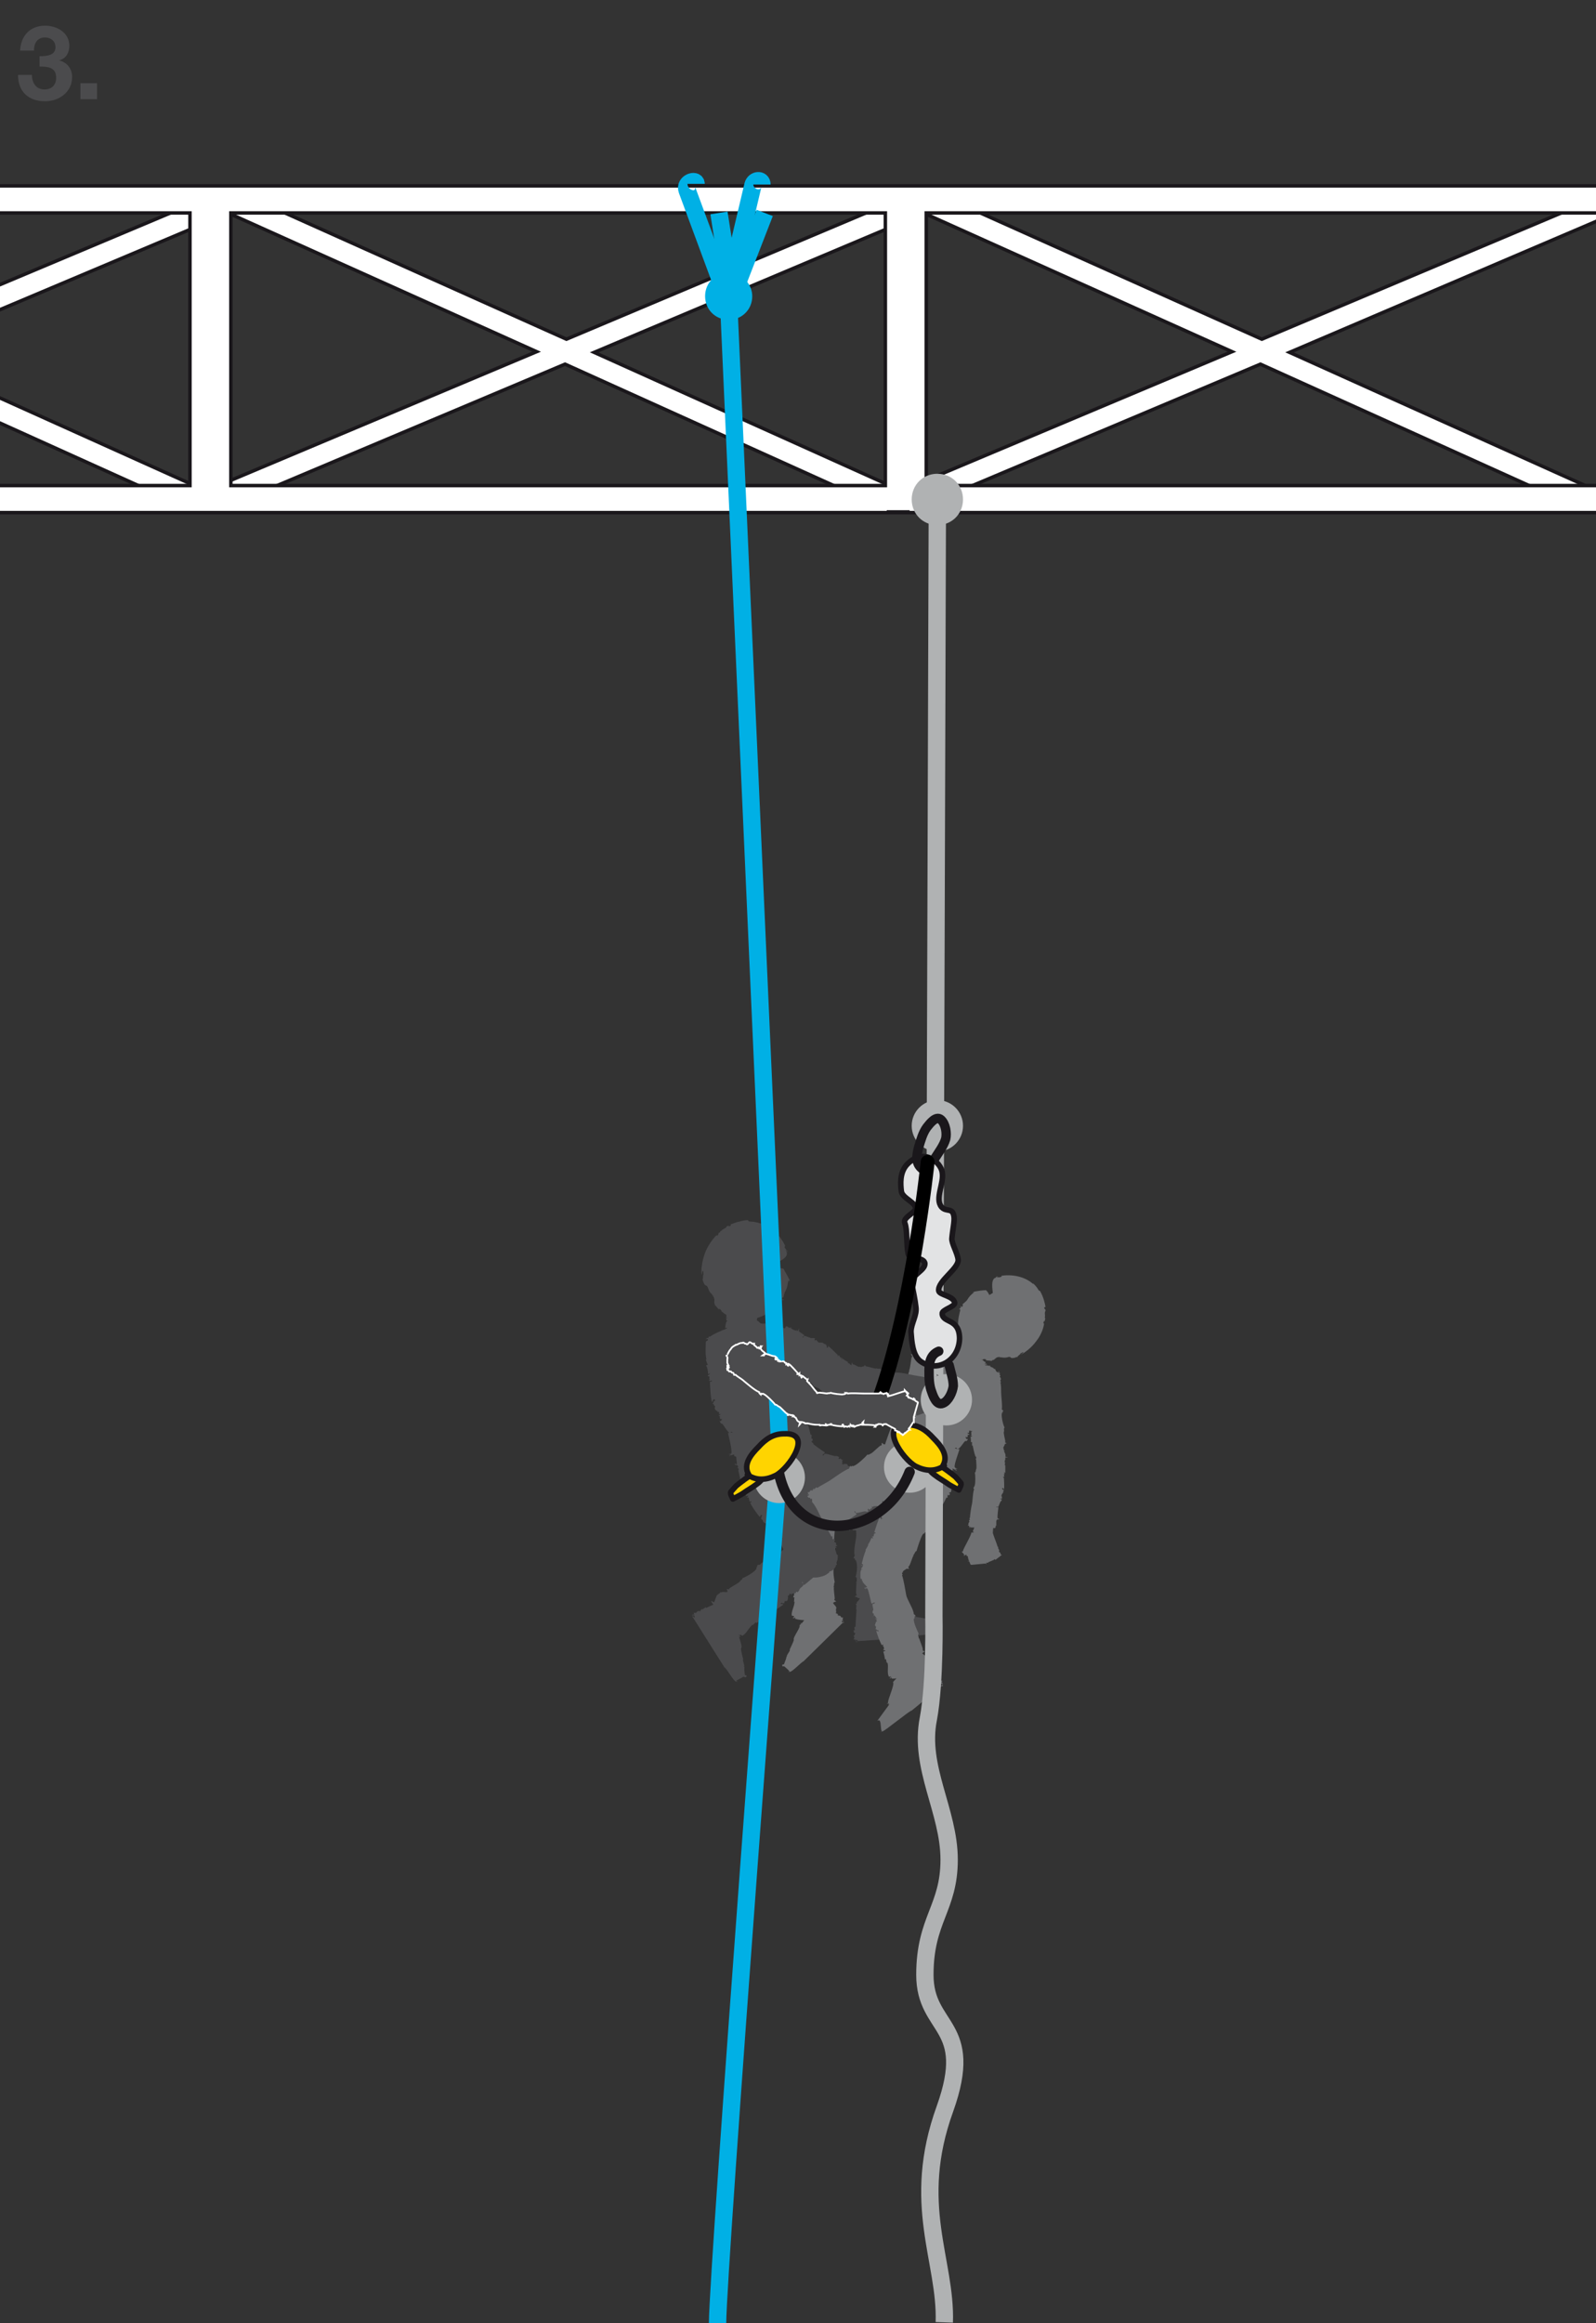 <?xml version="1.0" encoding="utf-8"?>
<!-- Generator: Adobe Illustrator 20.0.0, SVG Export Plug-In . SVG Version: 6.00 Build 0)  -->
<svg version="1.1" id="Calque_1" xmlns="http://www.w3.org/2000/svg" xmlns:xlink="http://www.w3.org/1999/xlink" x="0px" y="0px"
	 viewBox="0 0 230.2 334.9" style="enable-background:new 0 0 230.2 334.9;" xml:space="preserve">
<rect x="0" y="0" width="230.2" height="334.9" fill="#333333" stroke="none"/>
<style type="text/css">
	.st0{clip-path:url(#SVGID_2_);}
	.st1{fill:#FFFFFF;stroke:#1A171B;stroke-width:0.5;}
	.st2{fill:#4B4B4D;}
	.st3{fill:#6F7072;}
	.st4{fill:#00B0E5;stroke:#00B0E5;stroke-width:0.8;stroke-linecap:round;stroke-linejoin:round;}
	.st5{fill:none;stroke:#00B0E5;stroke-width:2.5;}
	.st6{fill:none;stroke:#B0B2B3;stroke-width:2.5;stroke-miterlimit:10;}
	.st7{fill:#B0B2B3;stroke:#B0B2B3;stroke-width:1.4;}
	.st8{fill:#E2E3E4;stroke:#1A171B;stroke-width:0.8;stroke-linecap:round;stroke-linejoin:round;}
	.st9{fill:none;stroke:#1A171B;stroke-width:1.353;stroke-linecap:round;stroke-linejoin:round;}
	.st10{fill:none;stroke:#000000;stroke-width:2;stroke-linecap:round;stroke-linejoin:round;}
	.st11{fill:none;stroke:#1A171B;stroke-width:1.5;stroke-linecap:round;stroke-linejoin:round;}
	.st12{fill:#FFD400;stroke:#1A171B;stroke-width:0.8;stroke-linecap:round;stroke-linejoin:round;}
	.st13{fill:#4B4B4D;stroke:#FFFFFF;stroke-width:0.25;}
</style>
<g>
	<defs>
		<rect id="SVGID_1_" y="-10.5" width="230.2" height="96.5"/>
	</defs>
	<clipPath id="SVGID_2_">
		<use xlink:href="#SVGID_1_"  style="overflow:visible;"/>
	</clipPath>
	<g class="st0">
		<polygon class="st1" points="225.2,72.1 229.3,70.3 186,50.8 233.3,30.6 227.8,29.6 182,48.9 136.5,28.5 132.3,30.3 177.7,50.7 
			131.8,70 136,71.8 181.8,52.5 		"/>
		<polygon class="st1" points="124.9,72.1 129,70.3 85.7,50.8 131.7,31.4 127.5,29.6 81.7,48.9 36.2,28.5 32,30.3 77.4,50.7 
			31.5,70 35.7,71.8 81.5,52.5 		"/>
		<polygon class="st1" points="24.6,72.1 28.7,70.3 -14.6,50.8 31.4,31.4 27.2,29.6 -18.7,48.9 -64.1,28.5 -68.3,30.3 -22.9,50.7 
			-68.8,70 -64.6,71.8 -18.8,52.5 		"/>
		<polygon class="st1" points="-75.7,72.1 -71.6,70.3 -114.9,50.8 -68.9,31.4 -73.1,29.6 -119,48.9 -164.4,28.5 -168.6,30.3 
			-123.2,50.7 -169.1,70 -164.9,71.8 -119.1,52.5 		"/>
		<path class="st1" d="M-67,70V30.7h94.4V70H-67z M33.3,70V30.7h94.4V70H33.3z M233.9,70H133.6V30.7h100.3v-3.9h-403.5v3.9h96.7V70
			h-96.7v3.9h403.5V70z"/>
	</g>
</g>
<path class="st2" d="M127,214.5c-0.1,0.1-1-0.6-1-0.6l-0.2,0.2c-0.2-0.1,0.1-0.3-0.1-0.4c-0.3,0.3-0.2-0.2-0.4-0.1
	c0,0-0.1-0.1,0-0.2c-0.2,0.2-0.1,0-0.2,0c-0.1,0,0,0.1-0.1,0.1l-0.2,0c0-0.1,0.1-0.2,0.1-0.2c-0.2-0.3-1.5-1.5-1.9-1.7
	c-0.1,0.2,0.1,0.2,0,0.4c-0.2,0-0.1-0.1-0.2,0c0.2-0.3-0.1-0.2,0-0.6l-0.2,0.1l0-0.1c-0.5-0.1-0.2,0-0.4-0.3c-0.2-0.1-0.5,0-0.5-0.1
	c0,0,0,0.1-0.1,0.2c0.1-0.2-0.2,0-0.1-0.2c-0.1,0,0.1-0.5,0-0.2c0-0.1-0.1-0.3,0.1-0.3c0,0-0.1-0.1-0.1-0.1l0,0.1
	c-0.2-0.1-0.2-0.3-0.4-0.2l0,0.1c-0.1-0.1-0.2-0.1-0.1-0.3l0.1,0c-0.2-0.1-0.3-0.2-0.5-0.2l0,0c-0.3,0.1-1.3-0.4-1.7-0.3l-0.1,0.2
	l-0.2,0c0,0,0.4-0.4,0.4-0.4c-0.3-0.2-1.8-1.2-2-1.5c0-0.2,0.2-0.3,0.2-0.3c-0.2,0-0.2,0.1-0.3,0c0,0,0.1-0.1,0.1-0.1
	c-0.1,0-0.1-0.1-0.1,0c0,0.1-0.2,0.3-0.2,0.4l-0.1-0.1l0.1-0.1c0,0-0.3,0.3-0.4,0.1c-0.2-0.2-0.5-0.4-0.7-0.6
	c0.1-0.1,0.1-0.1,0.2-0.1c0,0-0.1-0.1-0.1-0.1c0,0.2-0.2,0-0.2,0.1c-0.4,0.2-0.4-0.3-0.7-0.2l-4,5.4c0,0-0.1-0.1-0.1-0.1
	c0,0.1,0,0.2,0.1,0.2l0.1-0.2c0.2,0-0.1,0.1,0.1,0.2c-0.1,0.1-0.2,0.1-0.3,0c0.1,0.1,0.1,0.2,0.2,0.1c0,0.1-0.1,0.2-0.1,0.3
	c0.1,0,0.3-0.1,0.3,0.1l0,0c0.1,0.3,0.4,0,0.5,0.3l-0.1,0c0,0.1,0.2,0.1,0.2,0.3c0,0,0-0.2,0.1-0.1c0.1,0.2,0.2,0.2,0.2,0.3l0.2-0.1
	c0.4,0.3,1.8,1.1,2.2,1.4l0,0c0.7,0.4,2.1,1.3,2.9,1.6c0,0.2,0.2,0.3,0.2,0.4c0-0.1,0.1-0.2,0.1-0.1c0.3,0.3,0.1-0.1,0.5,0.1
	c0.5,0.2,1.8,1.4,2.1,1.8c0.3-0.1,0.4,0.3,0.7,0.3l-0.1,0c0.2,0.1,1.2,1.1,1.5,1.2l0,0c0.3,0,0.1,0.2,0.2,0.4
	c0.1-0.2,0.4-0.2,0.5-0.2l0,0.1c0.1,0,0.5,0,0.7,0.1l-0.1,0.1c0.2,0,0.4,0.2,0.5,0.3c0.2,0.2,0.3,0.7,0.8,0.7l-0.1,0.5l0.1,0
	c0,0,0.1-0.1,0.3-0.4c0.1,0,0.2,0.1,0.2,0.1l0.1-0.1c0.2,0.1,0,0.1,0.2,0.1c0.1-0.1,0.3,0.1,0.4,0c0,0,0.1,0,0.1,0c0,0,0.1,0,0.2,0
	c0,0,0,0,0,0c0,0,0.1,0,0.1,0c0.1,0,0.1,0,0,0.1c0.2,0,0.8,0,1.3-0.3c0.6-0.2,1-0.6,1.2-0.8c-0.1,0-0.1,0.1-0.2,0.1
	c0.1-0.1,0.1-0.1,0.1-0.2c0.1,0,0.2-0.2,0.3-0.2l0-0.1l0.1,0c0.2-0.4,0.1-0.1,0.3-0.5c0.1-0.2,0.1-0.4,0.1-0.5c0,0-0.1,0.1-0.1,0
	c0.1,0,0-0.2,0.1-0.2c0-0.1,0.1-0.2,0-0.2c0,0,0.1-0.2,0.1-0.1c0-0.1,0-0.1,0-0.2l0,0.1c0-0.2,0.1-0.3,0-0.4l0,0.1
	c0-0.1,0-0.2,0-0.3l0,0.1c0-0.2,0-0.3-0.1-0.5l0,0.1c0-0.1-0.2-0.4-0.3-0.6c-0.2-0.2-0.4-0.4-0.5-0.4l0,0.1c0,0-0.1,0-0.1-0.1
	c0,0,0.2-0.1,0.2-0.1c0,0-0.1-0.1-0.1-0.1l0,0l-0.1,0c0-0.1-0.2,0-0.1-0.1l0.1,0.1c-0.1-0.1,0-0.1,0.1-0.2c0,0-0.1-0.1-0.1-0.1
	c-0.1,0,0,0.1,0,0.1c-0.1,0-0.2,0.1-0.3,0c-0.1-0.1,0.1-0.2,0-0.3c-0.5-0.5-0.9-1.1-1.5-1.5c0-0.1,0,0,0.1-0.1
	c-0.2-0.1-0.3-0.2-0.6-0.3C126.9,214.6,126.9,214.6,127,214.5z"/>
<path class="st2" d="M128.5,230.9c0,0.4,2.6,1.4,2.7,1.8c0.1,0.1,0.3,0,0.3,0c-0.1,0.2-0.2,0.1-0.2,0.2c0,0,0.2,0,0.2,0
	c0,0.1,0,0.1,0,0.1c-0.1-0.1-0.3,0-0.5-0.1l3.4,0.6l0.1,0c0,0-0.4,0.1-0.3,0.3c0.1,0.3,0.9,1.1,0.9,1.4c0.1,0,0.1-0.1,0.2-0.1
	c0,0,0,0.1,0.1,0.2c-0.2-0.1-0.1,0.1-0.2,0.1c-0.4,0.2-5.3,0.6-5.5,0.8l-6.1,0.4c0,0.1,0,0.1,0,0.2c-0.1,0-0.1-0.2-0.1-0.2l0.2,0
	c0.1-0.2-0.1,0-0.1-0.2c-0.2,0-0.2,0.1-0.2,0.3c0-0.1-0.1-0.2,0-0.3c-0.1-0.1-0.2,0-0.3-0.1c0.1-0.1,0.2-0.2,0.1-0.3l0,0
	c-0.2-0.2,0.3-0.4,0.1-0.6l-0.1,0c-0.1-0.1,0-0.2-0.1-0.4c0,0,0.2,0.1,0.2,0c-0.1-0.2,0-0.3-0.1-0.4l0.2-0.1c0-0.6,0.2-3,0.2-3.6
	l0,0"/>
<path class="st2" d="M129.8,228.5l-0.3,0c0-0.2,0.3-0.1,0.3-0.3c-0.4-0.1,0-0.3-0.2-0.4c0,0,0-0.1,0.2-0.1c-0.2,0-0.1-0.1-0.1-0.2
	c-0.1,0-0.1,0-0.1,0l-0.1-0.1c0.1-0.1,0.2-0.1,0.2,0c0.1-0.4,0.2-2.1,0.1-2.4c-0.2,0,0,0.2-0.3,0.2c-0.1-0.1,0.1-0.2-0.1-0.2
	c0.4-0.1,0.1-0.2,0.5-0.3l-0.2,0l0.1-0.1c-0.2-0.4-0.1-0.1-0.1-0.5c0-0.2-0.4-0.3-0.2-0.5c0,0-0.1,0.1-0.2,0c0.2,0-0.1-0.2,0-0.2
	c0-0.1,0-0.2-0.3-0.2c0.1,0,0.2-0.2,0.3-0.1c0-0.1,0.1-0.1,0-0.2l-0.1,0.1c0-0.2,0.4-0.6,0.1-0.8l0.4,0.5c0-0.1-0.5-0.6-0.2-0.6
	l0.1,0.1c0-0.2,0-0.3-0.2-0.5l0,0.1c-0.3-0.2,0-0.8-0.4-1l-0.2,0.1l-0.2-0.2c0,0,0.7,0.1,0.6,0.1c0-0.3-0.2-2.1-0.1-2.4
	c0.1-0.1,0.3,0,0.4,0c-0.1-0.2-0.2-0.1-0.2-0.2c0,0,0.2,0,0.2,0c0,0,0-0.1-0.1-0.1c-0.1,0.1-0.3,0-0.5,0.1l0-0.2l0.2,0
	c0,0-0.4-0.1-0.4-0.3c0.1-0.3,0-0.6,0-0.9c0.1,0,0.2,0.1,0.2,0.1c0,0,0-0.1,0-0.1c-0.2,0.1-0.1-0.1-0.2-0.1c-0.4-0.2,0-0.5-0.3-0.6
	l-5.2,0.2c0-0.1,0-0.1,0.1-0.1c-0.1,0-0.1,0.1-0.1,0.2l0.2,0c0.1,0.1-0.1,0-0.1,0.2c-0.2,0-0.2-0.1-0.2-0.2c0,0.1-0.2,0.2,0.1,0.2
	c-0.1,0.1-0.2,0-0.3,0.1c0.1,0.1,0.2,0.2,0.1,0.3h0c-0.2,0.2,0.2,0,0.1,0.2l-0.1,0c-0.1,0.1,0,0.2-0.1,0.3c0,0,0.2-0.1,0.2,0
	c-0.1,0.2,0,0.2-0.1,0.4l0.2,0.1c0,0.5,0.3,2.5,0.3,3l0,0c0.1,0.8-0.5,2.5-0.2,3.3c-0.2,0.1-0.1,0.3-0.2,0.4c0.1-0.1,0.2,0,0.2,0
	c0,0.4,0.1,0,0.2,0.4c0.2,0.5,0.1,1.8-0.1,2.2c0.3,0.2,0.1,0.5,0.2,0.7l-0.1,0c0.1,0.2-0.1,1.5,0,1.8l0,0c0.2,0.2-0.1,0.2-0.2,0.4
	c0.3,0,0.5,0.2,0.5,0.2H124c0.1,0.1-0.5,0.6-0.4,0.8l-0.2,0c0.2,0.2,0.1,0.5,0.1,0.6c-0.1,0.3,0.4,0.7,0.6,1l-0.5,0.2l0.1,0
	c0,0,4.8,0.2,6-0.3l0.2,0l0-0.1c0.1-0.1-0.1-0.2,0.1-0.2l0,0.1c0-0.1,0.1,0,0.2,0c0,0,0-0.1,0.1-0.1c-0.1,0-0.1,0-0.1,0
	c-0.1-0.1-0.2-0.1-0.1-0.2c0-0.1,0.3,0,0.3-0.1c0.1-0.7-0.4-1.4-0.5-2.1c0.1,0,0.1,0,0.1,0c-0.1-0.2-0.1-0.4-0.1-0.6
	c0.1,0,0.2-0.1,0.2-0.1C129.8,229.6,129.8,228.6,129.8,228.5z"/>
<g>
	<path class="st3" d="M127,209.9c0.1-0.1,0.3-0.1,0.2-0.2l0,0c-0.2-0.3,0.4-0.2,0.2-0.5l-0.1,0c-0.1-0.1,0.1-0.2,0-0.4
		c0,0,0.2,0.1,0.2,0.1c-0.1-0.2,0.1-0.3-0.1-0.4l0.2,0c0.1-0.6,0.9-2.6,1.1-3.2l0,0c0.3-0.8,0.7-2.5,1.2-3.3
		c-0.2-0.2-0.1-0.4-0.1-0.5c0.1,0.1,0.2,0.1,0.2,0.1c0.1-0.4,0.1,0,0.3-0.4c0.3-0.4,0.6-2.4,0.5-2.9c0.3-0.1,0.2-0.5,0.4-0.7h-0.1
		c0.2-0.2,0.3-1.7,0.4-2l0,0.1c0.2-0.2-0.1-0.3-0.1-0.5c0.3,0.1,0.5,0,0.6-0.1l-0.1,0c0.1-0.1,0.4-0.3,0.5-0.5l-0.2-0.1
		c0.2-0.1,0.8-0.7,0.9-0.8c0-0.3,2.1,0.5,2.4,0.2l0.3-0.2l3.1,1c0,0,2,0.7,3.1,1.6l0.2,0.1l-0.1,0.1c0.1,0.1-0.2,0.1,0,0.2l0-0.2
		c0,0.1,0.1,0.1,0.2,0.1c0,0.1,0,0.1,0.1,0.2c-0.1,0-0.1,0-0.1-0.1c-0.1,0-0.3,0.1-0.2,0.2c0,0.1,0.3,0.1,0.3,0.3
		c-0.1,0.8,0,1.6-0.3,2.3c0.1,0.1,0.1,0,0.1,0c-0.1,0.2-0.2,0.4-0.3,0.6c0.1,0.1,0.2,0.1,0.2,0.2c-0.1-0.1-0.4,1.1-0.4,1.1l-0.3-0.1
		c-0.1,0.2,0.3,0.2,0.2,0.4c-0.4-0.1,0,0.4-0.3,0.3c0,0,0,0.1,0.2,0.2c-0.2-0.1-0.1,0.1-0.2,0.1c-0.1,0-0.1,0-0.1-0.1l-0.1,0.1
		c0.1,0.1,0.2,0.1,0.2,0.1c0,0.4-0.2,2.3-0.5,2.7c-0.2-0.1,0-0.2-0.3-0.4c-0.2,0,0,0.2-0.2,0.2c0.4,0.2,0,0.3,0.4,0.5l-0.2-0.1
		l0.1,0.1c-0.4,0.4-0.1,0.1-0.2,0.5c-0.1,0.2-0.5,0.2-0.4,0.4c0,0-0.1-0.1-0.2-0.1c0.2,0.1-0.2,0.1,0,0.2c0,0.1-0.1,0.3-0.3,0.1
		c0.1,0.1,0.1,0.3,0.3,0.2c0,0.1,0,0.1-0.1,0.2l-0.1-0.1c-0.1,0.2,0.1,0.4-0.2,0.4l-0.1-0.1c0,0.1-0.1,0.2,0.2,0.4l0.1-0.1
		c0,0.2-0.1,0.3-0.3,0.4l0-0.1c-0.3,0.1-0.8,1.2-1.2,1.2l-0.2-0.2l-0.2,0.1c0,0,0.7,0.2,0.7,0.1c-0.1,0.4-0.8,2.2-0.7,2.6
		c0.1,0.2,0.3,0.2,0.4,0.2c-0.1,0.1-0.2,0-0.3,0.1c0,0.1,0.2,0.1,0.2,0.1c0,0,0,0.1-0.1,0.1c-0.1-0.1-0.3-0.2-0.5-0.3l0,0.2l0.2,0.1
		c0,0-0.5-0.1-0.4,0.1c0,0.3-0.1,0.6-0.2,1c0.1,0,0.2,0,0.3-0.1c0,0,0,0.1,0,0.2c-0.2-0.1-0.2,0.1-0.2,0c-0.5,0.1-0.2,0.5-0.5,0.6
		l-1.3-0.4c-0.1,0.3-0.6,0.9-1.2,1.3c-0.7,0.5-1.5,0.7-1.8,0.7c0.1-0.1,0.2-0.1,0.3-0.2c-0.2,0-0.2,0.1-0.3,0
		c-0.1,0.1-0.3,0.1-0.4,0.2l0-0.1l-0.1,0.1c-0.7-0.1-0.1,0-0.7,0c-0.3-0.1-0.4-0.2-0.6-0.2c0,0,0.1,0,0-0.1c0,0.1-0.2-0.1-0.3-0.1
		c-0.1,0-0.3-0.1-0.2-0.2c-0.1,0-0.3-0.1-0.2,0c-0.1,0-0.1-0.1-0.2-0.1l0.1,0c-0.2-0.1-0.4-0.2-0.5-0.3l0.1,0
		c-0.1-0.1-0.2-0.2-0.3-0.2l0.1,0.1c-0.2-0.2-0.3-0.3-0.4-0.5l0.1,0.1c-0.1-0.1-0.3-0.5-0.4-0.9c-0.1-0.4-0.2-0.8-0.1-0.9l0.1,0.1
		c0-0.1,0-0.1,0-0.2c0,0-0.2,0.2-0.2,0.2c0-0.2-0.1-0.8,0.1-1.5l-1.3-0.5c0,0.1,0,0.1,0,0.2c-0.1-0.1-0.1-0.2,0-0.2l0.2,0.1
		c0.1-0.1-0.1-0.1-0.1-0.2c-0.2-0.1-0.3,0-0.3,0.1c0-0.1-0.1-0.3,0.1-0.2C127.3,210,127.1,210,127,209.9z"/>
	<path class="st3" d="M143.4,184.3L143.4,184.3l0.2-0.1c0.2-0.1,0.4,0,0.3-0.1l-0.3,0.1c0.2-0.1,0.1-0.1,0-0.1
		c0.1,0,0.2-0.1,0.3-0.1c0,0,0,0-0.1,0.1c0.1,0,0.3,0.1,0.5,0c0.3,0,0-0.2,0.3-0.2c1.6-0.2,3.3,0.2,4.4,1.2c0.1,0,0,0,0-0.1
		c0.3,0.3,0.6,0.6,0.8,1c0.1,0.1,0.2,0.1,0.2,0.1c0,0,0.3,0.5,0.5,1.1c0.2,0.6,0.3,1.2,0.3,1.2l-0.2,0.1c0.1,0.4,0.2,0.1,0.2,0.5
		c-0.2,0.2,0,0.7-0.1,0.9c0,0,0,0.2,0.1,0.2c-0.1,0.1-0.1,0.2-0.1,0.4c0,0,0,0-0.1-0.1c0,0.1-0.1,0.2-0.1,0.3c0,0.1,0.1,0.2,0.1,0
		c0,0.4-0.3,1.6-1.1,2.6c-0.7,1-1.8,1.8-2.3,2c0.1-0.1,0.4-0.2,0.4-0.4c-0.2,0.1-0.3,0.2-0.4,0.2c0,0.2-0.4,0.3-0.5,0.6l-0.1-0.1
		l-0.1,0.1c-1.1,0.3-0.4-0.3-1.3,0c-0.6,0.1-0.8-0.1-1.1,0c0,0,0.2-0.1,0-0.1c0,0.1-0.2,0-0.3,0.1c-0.1,0-0.5,0.4-0.4,0.3
		c-0.1,0.1-0.5,0.1-0.3,0.2c-0.1,0-0.3,0-0.3,0l0.2,0c-0.4-0.1-0.7,0-0.9-0.2l0.2,0c-0.2-0.1-0.4-0.1-0.6,0l0.2,0.1
		c-0.4-0.1-0.6-0.2-0.9-0.4l0.1,0.1c-0.2-0.1-0.8-0.5-1.2-1c-0.5-0.5-0.8-1-0.8-1.2l0.2,0.1c0-0.1-0.1-0.2-0.1-0.3
		c0,0-0.2,0.3-0.2,0.3c-0.2-0.3-0.7-1.2-0.8-2.3c-0.1-1.1,0.2-2.1,0.3-2.5c0-0.3-0.2-0.1-0.2-0.1c0.2-0.3,0.2-0.1,0.3-0.4
		c0-0.1-0.1,0-0.1,0c0.1-0.1,0.1-0.2,0.1-0.2c0,0.2,0.1,0.2,0.2,0.2c0-0.1,0.1-0.2,0.1-0.3l-0.1,0c0-0.1,0.5-0.4,0.7-0.7
		c0.3-0.5,0.5-0.7,1-1.1c-0.1,0-0.2,0-0.3,0.1c0.1-0.1,0.2-0.1,0.2-0.2c0,0.2,0.2-0.1,0.2,0c0.5-0.1,1.2-0.2,1.6-0.2
		c0.1,0.1,0.2,0.1,0.5,0.7c0.2-0.1,0.3-0.2,0.5-0.3C143.1,185.5,143,184.7,143.4,184.3z"/>
	<path class="st3" d="M142,194.7c0,0-0.1-0.1-0.1,0c0,0,0.1,0.1,0.1,0.2c-0.2,0.2-0.3,0.5-0.5,0.6c0,0,0,0,0,0
		c-0.1,0-0.1,0.1-0.2,0.1c0,0,0,0.1,0.1,0.1c0-0.1-0.4,0.2-0.4,0.2l-0.1-0.1c-0.1,0.1,0.1,0.2,0,0.2c-0.2-0.2-0.1,0.1-0.2,0
		c0,0,0,0,0,0.1c-0.1-0.1,0,0-0.1,0c0,0,0,0,0-0.1h-0.1c0,0,0,0.1,0.1,0.1c-0.1,0.1-0.5,0.6-0.7,0.7c0-0.1,0-0.1-0.1-0.2
		c-0.1,0,0,0-0.1,0c0.1,0.2,0,0.1,0.1,0.3l-0.1-0.1l0,0.1c-0.2,0-0.1,0-0.2,0.1c-0.1,0,0.2,0.3,0.3,0.4c0,0,0,0,0,0
		c0.1,0.1-0.1,0-0.1,0.1c0,0-0.1,0.1-0.1-0.1c0,0.1,0,0.1,0.1,0.2c0,0,0,0,0,0v0c0,0,0,0.1-0.1,0.1c0,0,0,0,0,0c0,0,0,0-0.1,0l0,0
		c0,0,0,0,0,0c-1.4-0.8-2.8-1.8-3.4-3.3c0.3-0.2,0.6-0.4,0.8-0.5c0-0.1,0.1-0.1,0.1-0.2c0,0,0.1,0.1,0.1,0.1c0.1-0.1,0,0,0.2,0
		c0.2,0,0.7-0.5,0.7-0.7c0.2,0.1,0.2-0.1,0.3-0.1l0,0c0.1,0,0.4-0.4,0.5-0.5v0c0.1,0,0-0.1,0-0.2c0.1,0.2,0.2,0.2,0.2,0.2l0,0
		c0,0,0.2,0,0.3,0l-0.1-0.1c0.1,0,0.2-0.1,0.2-0.1c0.1-0.1,0.1-0.3,0.3-0.3l-0.1-0.2l0,0c0,0,1.9,2.3,2.2,2.9l0.1,0.1l0,0
		C142,194.7,141.9,194.6,142,194.7l0-0.1C142,194.7,142,194.7,142,194.7C142,194.7,142,194.8,142,194.7
		C142,194.8,142,194.7,142,194.7z"/>
	<path class="st3" d="M140.7,219.8l-0.4,1l0.2,0.1c0,0-0.4,0.1-0.4,0c0.1,0.3-1.2,2.4-1.2,2.7c0,0.1-0.2,0.1-0.2,0.1
		c0.1,0.1,0.4,0.4,0.4,0.5c0,0-0.1,0-0.1,0c0,0,0,0.1,0.1,0.1c0-0.1,0.2-0.1,0.3-0.2l0,0.2l-0.1,0c0,0,0.3,0,0.3,0.1
		c0,0.2,0.1,0.5,0.2,0.7c-0.1,0-0.1,0-0.2-0.1c0,0,0,0.1,0,0.1c0.1-0.1,0.1,0.1,0.1,0c0.3,0.1,0.1,0.4,0.4,0.5l2.1-0.2
		c0,0,0,0.1,0,0.1c0.1,0,0.1-0.1,0-0.2l0.3,0c-0.1-0.1,1-0.4,0.9-0.5c0.1,0,0.2,0,0.2,0.1c0-0.1,0.8-0.6,0.7-0.6
		c0-0.1,0.1,0,0.2-0.1c-0.1-0.1-0.2-0.1-0.2-0.2l0,0c0.1-0.2-0.3-0.2-0.2-0.4l0,0c0.1-0.1-0.1-0.2,0-0.3c0,0-0.1,0.1-0.1,0
		c0-0.1-0.1-0.2,0-0.3l-0.1,0c-0.1-0.4-0.6-1.6-0.7-2l0.1-1.4"/>
	<path class="st3" d="M128.8,242.5c0.3,0.3-0.8,2.6-0.7,2.9c0,0.2-0.2,0.2-0.2,0.2c0.2,0.1,0.2-0.1,0.3,0c0,0.1-0.1,0.1-0.1,0.1
		c0.1,0,0.1,0.1,0.1,0.1c0-0.1,0.2-0.2,0.3-0.4l-1.9,2.6l-0.1,0.1c0,0,0.3-0.2,0.4,0c0.2,0.3,0.1,1.3,0.3,1.5c-0.1,0.1-0.2,0-0.2,0
		c0,0,0.1,0.1,0.1,0.1c0.1-0.2,0.2,0,0.2-0.1c0.4-0.1,3.9-3,4.2-3l4.4-3.6c0,0.1,0.1,0.1,0.1,0.1c0-0.1,0-0.2-0.1-0.2l-0.2,0.1
		c-0.2-0.1,0.1-0.1,0-0.2c0.1-0.1,0.2,0,0.3,0c-0.1-0.1,0-0.3-0.2-0.2c0-0.1,0.1-0.1,0.1-0.3c-0.1,0-0.3,0-0.3-0.1l0,0
		c0-0.3-0.4-0.1-0.5-0.4l0.1,0c0-0.1-0.2-0.1-0.2-0.3c0,0.1-0.1,0.2-0.1,0.1c0-0.2-0.2-0.2-0.2-0.4l-0.2,0c-0.4-0.4-2-1.9-2.4-2.3
		l0,0"/>
	<path class="st3" d="M115.5,234.2l0-0.2l0.2,0c0,0-0.5,0.4-0.4,0.3c0.3,0.2-1,1.8-0.8,2.1c0,0.2-0.6,1.4-0.6,1.4
		c0.2,0.1-0.5,0.8-0.4,1c0,0-0.1,0.1-0.1,0.1c0.1,0-0.2,0.7-0.2,0.7c-0.2,0.7-0.2,0.1-0.4,0.5l0.1,0.1l-0.1,0.1c0,0,0.3-0.2,0.4,0
		c0.2,0.2,0.5,0.4,0.7,0.7c-0.1,0.1-0.1,0-0.2,0c0,0,0.1,0.1,0.1,0.1c0-0.2,0.2,0,0.2-0.1c0.4-0.1,1.6-1.4,1.9-1.5l5.7-5.6
		c0,0,0.1,0.1,0.1,0.1c0-0.1,0-0.2-0.1-0.2l-0.1,0.1c-0.2-0.1,0.1-0.1-0.1-0.2c0.1-0.1,0.2-0.1,0.3,0c-0.1-0.1-0.1-0.2-0.2-0.2
		c0-0.1,0.1-0.1,0.1-0.3c-0.1,0-0.3,0-0.3-0.1l0,0c-0.1-0.3-0.5-0.1-0.5-0.3l0.1,0c0-0.1-0.2-0.1-0.2-0.3c0,0.1,0,0.2-0.1,0.1
		c-0.1-0.2-0.2-0.2-0.2-0.4l-0.2,0c-0.4-0.4-1.5-1.2-1.9-1.5l0,0"/>
	<path class="st3" d="M125.2,222.6c0.1,0.1,0.5-0.9,0.5-0.9l0.2,0.1c0.1-0.2-0.2-0.2-0.1-0.3c0.4,0.1,0.1-0.3,0.3-0.3
		c0,0,0-0.1-0.1-0.1c0.2,0.1,0.1-0.1,0.1-0.1c0.1,0,0,0,0.1,0.1l0.1-0.1c0-0.1-0.1-0.1-0.2-0.1c0.1-0.3,0.6-1.9,0.8-2.2
		c0.1,0.1,0,0.2,0.2,0.3c0.2,0,0-0.1,0.2-0.1c-0.3-0.2,0-0.2-0.3-0.4l0.2,0.1l-0.1-0.1c0.4-0.3,0.1-0.1,0.2-0.4
		c0.1-0.2,0.4-0.2,0.4-0.3c0,0,0.1,0.1,0.2,0.1c-0.2-0.1,0.2-0.1,0-0.2c0,0-0.3-0.4-0.1-0.2c-0.1-0.1-0.1-0.3-0.2-0.2
		c0-0.1,0-0.1,0.1-0.1l0,0.1c0.1-0.2,0-0.3,0.2-0.3l0.1,0.1c0.1-0.1,0.1-0.2-0.1-0.3l-0.1,0.1c0.1-0.2,0.1-0.3,0.3-0.4l0,0.1
		c0.3-0.1,0.9-0.9,1.2-1l0.1,0.1l0.2-0.1c0,0-0.6-0.2-0.5-0.1c0.1-0.3,1-1.8,1-2.1c0-0.2-0.3-0.1-0.3-0.1c0.1-0.1,0.2,0,0.2-0.1
		c0,0-0.1-0.1-0.2,0c0,0,0-0.1,0.1-0.1c0,0.1,0.2,0.2,0.4,0.2l0-0.2l-0.1,0c0,0,0.4,0.1,0.4-0.1c0.1-0.3,0.2-0.5,0.3-0.8
		c-0.1,0-0.2,0-0.2,0c0,0,0-0.1,0-0.1c0.1,0.1,0.1-0.1,0.2,0c0.4,0,0.2-0.4,0.5-0.5l5.8,2.6c0,0,0-0.1,0-0.1c0.1,0,0.1,0.2,0,0.2
		l-0.2-0.1c-0.1,0.1,0.1,0.1,0,0.2c0.1,0.1,0.2,0,0.3-0.1c0,0.1,0.1,0.2-0.1,0.2c0,0.1,0.2,0.1,0.2,0.2c-0.1,0-0.3,0.1-0.2,0.2h0
		c0.1,0.3-0.4,0.2-0.3,0.4h0.1c0.1,0.1-0.1,0.2-0.1,0.3c0,0-0.1-0.1-0.2-0.1c0,0.2-0.1,0.2,0,0.4l-0.2,0c-0.2,0.5-0.9,1.7-1.2,2.1
		l0,0c-0.4,0.7-1.1,2-1.7,2.6c0.1,0.2,0,0.3,0,0.4c0-0.1-0.1-0.1-0.2-0.1c-0.1,0.4-0.1,0-0.3,0.3c-0.3,0.4-0.8,2-0.9,2.4
		c-0.3,0.1-0.2,0.4-0.5,0.6h0.1c-0.2,0.2-0.5,1.4-0.7,1.6l0,0c-0.2,0.1,0,0.2,0,0.4c-0.2-0.1-0.4,0-0.5,0l0.1,0
		c-0.1,0.1-0.4,0.2-0.5,0.4l0.1,0c-0.2,0.1-0.3,0.4-0.3,0.5c0,0.3,0,0.7-0.3,0.9l0.3,0.4l-0.1,0c0,0-0.2-0.1-0.4-0.2
		c-0.1,0.1-0.1,0.1-0.1,0.1l-0.1,0c-0.1,0.1,0,0.1-0.1,0.2c-0.1,0-0.2,0.2-0.3,0.2c0,0-0.1,0.1-0.1,0.1c-0.1,0-0.1,0-0.1,0.1
		c0,0,0,0,0,0c0,0-0.1,0-0.1,0.1c0,0,0,0.1,0,0c-0.1,0.1-0.7,0.3-1.2,0.4c-0.6,0.1-1.1-0.1-1.3-0.1c0.1,0,0.2,0,0.2,0
		c-0.1-0.1-0.1,0-0.2-0.1c-0.1,0.1-0.2-0.1-0.4,0v-0.1l-0.1,0c-0.4-0.3-0.1,0-0.5-0.3c-0.2-0.1-0.2-0.3-0.3-0.3c0,0,0.1,0,0,0
		c0,0-0.1-0.1-0.1-0.1c0,0-0.2-0.2-0.1-0.2c-0.1,0-0.2-0.1-0.1,0c0,0-0.1-0.1-0.1-0.1l0.1,0c-0.1-0.2-0.2-0.2-0.2-0.4l0.1,0.1
		c-0.1-0.1-0.1-0.2-0.2-0.2l0,0.1c-0.1-0.2-0.1-0.3-0.1-0.4l0,0.1c0-0.1,0-0.4,0-0.6c0-0.3,0.1-0.5,0.2-0.6l0,0.1
		c0,0,0.1-0.1,0.1-0.1c0,0-0.2,0-0.2,0c0,0,0-0.1,0.1-0.2l0,0l0.1-0.1c0-0.1,0.2-0.1,0-0.2l0,0.1c0-0.1-0.1-0.1-0.2-0.1
		c0-0.1,0-0.1,0-0.1c0.1,0,0,0,0.1,0.1c0.1,0,0.2-0.1,0.2-0.1c0-0.1-0.2-0.1-0.2-0.2c0.2-0.7,0.3-1.3,0.6-1.9c-0.1,0-0.1,0-0.1,0
		c0.1-0.2,0.2-0.3,0.3-0.5C125.3,222.7,125.2,222.6,125.2,222.6z"/>
	<path class="st3" d="M116.1,216c0.1,0,0.2-0.2,0.4-0.3c0-0.1,0-0.1,0.1-0.1l0,0c0,0,0,0,0,0c0,0,0.1,0,0.1-0.1
		c-0.1-0.1-0.2-0.1-0.3,0c0.1-0.1,0.1-0.2,0.2-0.1c0-0.1-0.1-0.2-0.1-0.3c0.1,0,0.3,0.1,0.3-0.1l0,0c0.1-0.3,0.4,0,0.5-0.2l-0.1,0
		c0-0.1,0.2-0.1,0.2-0.3c0,0.1,0,0.2,0.1,0.2c0-0.2,0.2-0.1,0.2-0.3l0.2,0.1c0.4-0.3,1.6-0.9,2-1.2l0,0c0.6-0.4,1.8-1.3,2.6-1.6
		c0-0.2,0.1-0.3,0.2-0.4c0,0.1,0.1,0.2,0.1,0.1c0.3-0.2,0.1,0.1,0.4-0.1c0.4-0.1,1.7-1.3,1.9-1.6c0.3,0.1,0.4-0.2,0.7-0.2l-0.1,0
		c0.2-0.1,1.1-1,1.3-1.1l0,0c0.3,0,0.1-0.2,0.2-0.4c0.2,0.2,0.4,0.3,0.5,0.2l0,0c0.1,0,0.5,0,0.6-0.1l-0.1-0.1
		c0.2,0,0.4-0.2,0.5-0.2c0.2-0.2,0.3-0.6,0.7-0.7l-0.1-0.5l0.1,0c0,0,3.6,4.4,3.9,5.6l0.1,0.1l-0.1,0c0,0.1-0.2,0-0.1,0.1l0.1-0.1
		c-0.1,0.1,0,0.1,0.1,0.2c0,0-0.1,0.1-0.1,0.1c-0.1,0,0-0.1,0-0.1c-0.1,0-0.2-0.1-0.2,0c-0.1,0.1,0.1,0.2,0,0.3
		c-0.4,0.5-0.9,1-1.4,1.4c0,0.1,0,0.1,0.1,0.1c-0.2,0.1-0.3,0.2-0.5,0.2c0,0.1,0,0.2,0.1,0.2c0-0.1-0.9,0.5-0.9,0.5l-0.2-0.2
		c-0.2,0.1,0.1,0.3,0,0.3c-0.3-0.3-0.2,0.2-0.4,0.1c0,0-0.1,0.1,0,0.2c-0.2-0.2-0.1,0-0.2,0c-0.1,0,0-0.1-0.1-0.1l-0.2,0
		c0,0.1,0.1,0.2,0.1,0.2c-0.2,0.3-1.7,0.9-2.1,1.1c-0.1-0.2,0.1-0.1,0-0.4c-0.2-0.1-0.1,0.1-0.2,0c0.2,0.3-0.1,0.2,0.1,0.6l-0.2-0.2
		l0,0.1c-0.5,0.1-0.1,0-0.4,0.2c-0.2,0.1-0.4-0.1-0.5,0.1c0,0,0-0.1-0.1-0.1c0.1,0.1-0.2,0-0.1,0.1c0,0-0.2,0.1-0.3-0.1
		c0.1,0.1,0,0.3,0.1,0.3c0,0-0.1,0.1-0.1,0.1l0-0.1c-0.2,0.1-0.1,0.3-0.4,0.2l0-0.1c-0.1,0-0.2,0.1-0.1,0.3h0.1
		c-0.1,0.1-0.2,0.2-0.4,0.1l0,0c-0.3-0.1-1.2,0.3-1.5,0.2l0-0.2l-0.2,0c0,0,0.4,0.5,0.4,0.4c-0.3,0.2-1.7,1.1-1.9,1.4
		c0,0.2,0.2,0.3,0.2,0.3c-0.2,0-0.2-0.1-0.3-0.1c0,0.1,0.1,0.1,0.1,0.1c-0.1,0,0,0.1-0.1,0c0-0.1-0.2-0.3-0.2-0.4l-0.1,0.1l0.1,0.1
		c0,0-0.3-0.3-0.4-0.1c-0.2,0.2-0.4,0.4-0.6,0.5c0.1,0.1,0.1,0.1,0.2,0.1c0,0-0.1,0-0.1,0.1c0-0.2-0.1,0-0.1-0.1
		c-0.4-0.2-0.4,0.2-0.7,0.1l-0.1-0.2c0,0-0.1,0-0.1,0.1c0,0,0,0.1-0.1,0.1c0,0-0.2,0.1-0.5,0.1c-0.3,0-0.6,0-0.6,0l0-0.1
		c-0.2,0-0.1,0.1-0.3,0c-0.1-0.1-0.3-0.1-0.4-0.1c0,0-0.1,0-0.1,0c0-0.1-0.1-0.1-0.2-0.1c0,0,0,0,0,0c0,0-0.1,0-0.1-0.1
		c-0.1,0-0.1,0,0,0c-0.2-0.1-0.7-0.3-1.1-0.7c-0.4-0.4-0.7-0.9-0.7-1.1c0.1,0,0.1,0.2,0.2,0.2c0-0.1-0.1-0.1-0.1-0.2
		c-0.1,0-0.1-0.2-0.2-0.3l0,0l-0.1,0c0-0.5,0-0.1-0.1-0.5c0-0.2,0.1-0.3,0.1-0.5c0,0,0,0.1,0.1,0c-0.1,0,0-0.1,0-0.2
		c0-0.1,0-0.2,0.1-0.1c0,0,0-0.2-0.1-0.1c0-0.1,0-0.1,0.1-0.1l0,0.1c0.1-0.2,0.1-0.3,0.2-0.4l0,0.1c0.1-0.1,0.1-0.2,0.1-0.2
		l-0.1,0.1C115.9,216.2,116,216.1,116.1,216L116.1,216z"/>
	<path class="st3" d="M127.4,238.1l0.3-0.1c-0.1-0.2-0.3,0-0.3-0.2c0.3-0.2-0.1-0.3,0.1-0.4c0,0-0.1-0.1-0.2,0c0.2-0.1,0-0.1,0-0.2
		c0.1,0,0.1,0,0.1,0l0-0.1c-0.1,0-0.2,0-0.2,0.1c-0.2-0.3-0.8-1.8-0.8-2.1c0.2,0,0.1,0.1,0.3,0.1c0.1-0.1-0.1-0.1,0-0.2
		c-0.4,0.1-0.1-0.2-0.5-0.1l0.2-0.1l-0.1,0c0.1-0.5,0.1-0.1-0.1-0.5c0-0.2,0.2-0.4,0.1-0.5c0,0,0.1,0,0.2,0c-0.2,0,0.1-0.2-0.1-0.2
		c0-0.1-0.1-0.2,0.2-0.2c-0.1,0-0.2-0.1-0.3,0c0,0-0.1-0.1,0-0.1l0.1,0c0-0.2-0.5-0.5-0.3-0.6l-0.2,0.5c0-0.1,0.3-0.7,0-0.6l0,0.1
		c0-0.2-0.1-0.3,0-0.5l0,0c0.2-0.2-0.2-0.8,0-1l0.2,0l0.1-0.2c0,0-0.6,0.2-0.5,0.2c-0.1-0.3-0.4-1.9-0.6-2.2
		c-0.1-0.1-0.3,0.1-0.3,0.1c0-0.2,0.2-0.1,0.1-0.2c0,0-0.1,0.1-0.2,0.1c0-0.1-0.1-0.1,0-0.1c0.1,0,0.3-0.1,0.5-0.1l-0.1-0.1
		l-0.1,0.1c0,0,0.4-0.2,0.3-0.3c-0.1-0.2-0.2-0.5-0.3-0.8c-0.1,0-0.1,0.1-0.2,0.2c0,0,0-0.1-0.1-0.1c0.2,0,0.1-0.1,0.2-0.1
		c0.3-0.3-0.1-0.4,0.1-0.7l4.6-1.3c0-0.1,0-0.1-0.1-0.1c0.1,0,0.2,0.1,0.1,0.1l-0.2,0.1c0,0.1,0.1,0,0.1,0.1c0.2,0,0.2-0.2,0.2-0.3
		c0,0.1,0.2,0.1,0,0.2c0.1,0.1,0.2-0.1,0.3,0c0,0.1-0.2,0.2,0,0.3l0,0c0.2,0.1-0.2,0.1,0,0.2l0,0c0.1,0,0,0.2,0.2,0.3
		c0,0-0.2,0-0.2,0.1c0.1,0.1,0.1,0.2,0.2,0.3l-0.1,0.1c0.2,0.4,0.5,2.3,0.6,2.8l0,0c0.1,0.7,1.1,2.1,1.1,2.8
		c0.2,0.1,0.2,0.2,0.3,0.3c-0.1,0-0.2,0-0.2,0.1c0.1,0.3-0.1,0.1-0.1,0.4c0,0.5,0.5,1.6,0.7,2c-0.2,0.3,0.1,0.5,0,0.7l0.1,0
		c0,0.2,0.5,1.3,0.5,1.6l0,0c-0.1,0.2,0.2,0.2,0.3,0.3c-0.3,0.1-0.4,0.3-0.4,0.3l0.1,0c0,0.1,0.6,0.4,0.6,0.5l0.2-0.1
		c-0.1,0.2,0,0.4,0,0.5c0.1,0.2-0.2,0.7-0.3,1.1l0.5,0.1l0,0c0,0-4.2,1.6-5.4,1.5l-0.1,0l0-0.1c-0.1-0.1,0.1-0.2-0.1-0.1l0.1,0.1
		c-0.1-0.1-0.1,0-0.2,0.1c0,0-0.1-0.1-0.1-0.1c0,0,0.1,0,0.1,0c0-0.1,0.1-0.2,0.1-0.2c0-0.1-0.2,0.1-0.3,0c-0.3-0.6,0-1.4-0.2-2
		c-0.1,0-0.1,0-0.1,0.1c0-0.2-0.1-0.4-0.1-0.6c-0.1,0-0.2,0-0.2,0C127.7,239.1,127.4,238.1,127.4,238.1z"/>
	<path class="st3" d="M114.6,229.1l0.3,0c0-0.2-0.3-0.1-0.2-0.2c0.4-0.1,0-0.3,0.2-0.4c0,0,0-0.1-0.2-0.1c0.2,0,0-0.1,0.1-0.1
		c0.1,0,0.1,0,0.1,0l0.1-0.1c-0.1,0-0.2-0.1-0.2,0c-0.1-0.3-0.3-1.9-0.2-2.3c0.2,0,0.1,0.2,0.3,0.2c0.1-0.1-0.1-0.1,0.1-0.2
		c-0.4,0-0.1-0.2-0.5-0.3l0.2,0l-0.1,0c0.2-0.4,0.1-0.1,0.1-0.5c0-0.2,0.3-0.3,0.2-0.4c0,0,0.1,0.1,0.2,0c-0.2,0,0.1-0.1-0.1-0.2
		c0-0.1,0-0.2,0.3-0.2c-0.1,0-0.2-0.2-0.3-0.1c0-0.1,0-0.1,0-0.1l0.1,0.1c0-0.2-0.4-0.6-0.2-0.7l-0.3,0.4c0-0.1,0.5-0.6,0.2-0.6
		l-0.1,0.1c0-0.2,0-0.3,0.1-0.4l0,0.1c0.3-0.2,0-0.8,0.3-1l0.2,0.1l0.2-0.1c0,0-0.6,0.1-0.6,0.1c0-0.3,0.2-2,0-2.3
		c-0.1-0.1-0.3,0-0.3,0c0.1-0.1,0.2-0.1,0.2-0.2c0,0-0.1,0-0.2,0c0,0,0-0.1,0-0.1c0.1,0.1,0.3,0,0.5,0.1l0-0.2l-0.2,0
		c0,0,0.4-0.1,0.3-0.2c-0.1-0.3,0-0.5,0-0.8c-0.1,0-0.1,0.1-0.2,0.1c0,0,0-0.1,0-0.1c0.2,0.1,0.1-0.1,0.2-0.1c0.4-0.2,0-0.4,0.3-0.6
		l4.8,0c0-0.1,0-0.1,0-0.1c0.1,0,0.1,0.1,0.1,0.2l-0.2,0c-0.1,0.1,0.1,0,0.1,0.2c0.2,0,0.2-0.1,0.2-0.2c0,0.1,0.1,0.2,0,0.2
		c0.1,0.1,0.2,0,0.3,0.1c0,0.1-0.2,0.2-0.1,0.2l0,0c0.2,0.2-0.2,0-0.1,0.2l0.1,0c0.1,0.1,0,0.2,0.1,0.3c0,0-0.2-0.1-0.2,0
		c0.1,0.1,0,0.2,0.1,0.3l-0.2,0.1c0,0.5-0.2,2.3-0.2,2.8l0,0c-0.1,0.7,0.5,2.3,0.2,3.1c0.2,0.1,0.1,0.3,0.2,0.4
		c-0.1-0.1-0.2,0-0.2,0c0,0.4-0.1,0-0.2,0.4c-0.2,0.4,0,1.7,0.1,2.1c-0.2,0.2,0,0.5-0.2,0.7l0.1,0c-0.1,0.2,0.1,1.4,0.1,1.7l0,0
		c-0.2,0.2,0.1,0.2,0.2,0.4c-0.3,0-0.4,0.2-0.5,0.2h0.1c-0.1,0.1,0.5,0.5,0.4,0.7l0.1,0c-0.2,0.1-0.1,0.4-0.1,0.5
		c0.1,0.2-0.4,0.6-0.6,1l0.4,0.2l0,0c0,0-4.5,0.3-5.6-0.1l-0.1,0l0-0.1c-0.1-0.1,0.1-0.2-0.1-0.1l0,0.1c0-0.1-0.1,0-0.2,0
		c0,0,0-0.1-0.1-0.1c0.1,0,0.1,0,0.1,0c0.1-0.1,0.2-0.1,0.1-0.2c0-0.1-0.2,0-0.3-0.1c-0.1-0.6,0.4-1.3,0.4-2c-0.1,0-0.1,0-0.1,0
		c0.1-0.2,0-0.4,0.1-0.6c-0.1,0-0.2,0-0.2-0.1C114.6,230.1,114.6,229.1,114.6,229.1z"/>
	<path class="st3" d="M139.6,198.8C139.6,198.8,139.6,198.8,139.6,198.8c0.1,0,0.1,0,0.2,0c0.1,0.2,0,0.4,0.1,0.7
		c0.1,0.1-0.2,0.2-0.2,0.2l0.1,0l0,0.1c-0.1,0-0.3,0-0.3,0c-0.1,0,0,0,0,0.1c0,0,0.1-0.1,0.1,0c0,0.1-0.1,0-0.1,0.2
		c0,0,0.2-0.1,0.2,0c0.1,0.2,0.1,0.6,0.2,0.9c0,0,0.4-0.1,0.4-0.1l-0.1,0.1l-0.2,0c-0.2,0.2-0.3,1-0.4,1.2l0,0
		c-0.1,0.1-0.1,0.2-0.1,0.4l0-0.1c0.2,0,0.2,0.1,0.2,0.2l-0.1-0.1c-0.2,0.1,0,0.2,0,0.3l-0.1,0c0,0,0,0.1,0,0.1
		c0.1-0.1,0.1,0,0.2,0.1c-0.2,0-0.2,0.1-0.2,0.2c0.1,0-0.1,0.1,0.1,0.1c0,0-0.1,0-0.1,0c0.1,0.1-0.1,0.2-0.1,0.4
		c0.1,0.3,0.1,0,0,0.4l0.1,0l-0.1,0c0.3,0,0.1,0.2,0.4,0.2c-0.1,0.1,0.1,0.1,0,0.2c-0.2,0-0.1-0.1-0.2-0.1c0,0.3,0.3,1.6,0.4,1.8
		c0,0,0.1,0,0.2,0l0,0.1c0,0,0,0-0.1,0c0,0.1,0.1,0.1-0.1,0.1c0.1,0,0.1,0.1,0.1,0.1c-0.1,0.1,0.2,0.2-0.1,0.3c0,0.1,0.2,0,0.2,0.2
		l-0.2,0c0,0,0.1,0.9,0,0.8c0.1,0,0.1,0,0.2,0c0,0.2,0,0.3,0,0.5c0,0,0,0,0.1,0c0.1,0.5,0.2,1,0.4,1.6c0,0,0,0,0.1,0
		c0,0.1,0,0.1,0,0.2c0,0,0,0,0,0c0,0,0,0,0,0c0,0,0,0.1,0,0.1v-0.1c0,0,0,0,0,0.1c0,0,0,0,0,0c0,0,0,0.1,0,0.1l0,0
		c0,0.1,0,0.2,0.1,0.3l0,0c0,0,0,0,0,0.1c0-0.1,0.1,0,0.1,0c-0.1,0,0,0.1,0,0.1c0,0,0.1,0.1,0.1,0.1c0,0,0,0,0,0
		c0.1,0.1,0.1,0.1,0.2,0.3c0.2,0.2,0.1,0,0.3,0.2h0v0c0.1,0,0.2,0.1,0.3,0c0,0,0.1,0,0.1,0.1c-0.1,0-0.1,0-0.2,0
		c0.1,0.1,0.5,0.2,1,0.2c0.4,0,0.8-0.1,1-0.2c0,0,0,0,0,0c0,0,0.1,0,0.1,0c0,0,0,0,0,0c0,0,0.1-0.1,0.1,0c0,0,0.1,0,0-0.1
		c0.1,0,0.2-0.1,0.3-0.1c0.1-0.1,0,0,0.1-0.1l0,0c0,0,0.2-0.1,0.3-0.3c0.1-0.2,0.2-0.3,0.2-0.3c0,0,0,0,0-0.1
		c0.1-0.1,0.1-0.2,0.1-0.4c0,0,0,0,0,0c0,0,0,0,0-0.1c0.3,0,0.4,0,0.4,0l0,0l-0.4-0.1c0.1-0.3-0.1-0.6-0.2-0.8c0-0.1-0.1-0.3,0-0.4
		l-0.1,0c0-0.2,0.2-0.4,0.2-0.5l0,0c0-0.1,0.1-0.2,0.3-0.2c-0.1-0.1-0.3-0.1-0.2-0.3l0,0c0-0.2-0.3-1.2-0.2-1.4l0,0
		c0.1-0.2-0.1-0.4,0.1-0.6c-0.2-0.3-0.5-1.6-0.4-2c0-0.3,0.2,0,0.1-0.3c0,0,0.1-0.1,0.1,0c0-0.1,0-0.2-0.2-0.3
		c0.1-0.6-0.1-1.9-0.1-2.5l0,0c0-0.4,0-1-0.1-1.4l0.1-0.1c-0.1,0-0.1-0.1-0.1-0.2c0,0,0-0.1,0-0.1c0,0,0.1,0,0.1,0
		c-0.1-0.1,0-0.2-0.1-0.3l0,0c0,0,0,0,0,0c0-0.1-0.1,0-0.1-0.1l0,0c0-0.1,0.2-0.2,0-0.3l0,0c-0.1-0.1,0-0.2,0.1-0.2
		c-0.1-0.1-0.2,0-0.2-0.1c0.1,0,0-0.1,0-0.2c0,0.1,0,0.2-0.1,0.2c0-0.1-0.2,0-0.1-0.1l0.2,0c0-0.1,0-0.1-0.1-0.1c0,0,0,0.1,0,0.1
		l-0.2,0c-0.1-0.1-0.2-0.2-0.2-0.3c0,0-0.1-0.1,0-0.1c0,0-0.1,0-0.1-0.1c0,0,0,0.1,0,0.1c-0.2-0.1-0.3-0.3-0.5-0.3
		c-0.1,0-0.1-0.1-0.1-0.1l0,0c0,0-0.1,0-0.1,0c0,0,0-0.1,0.1-0.1c0,0,0,0-0.1,0c0,0,0,0,0,0c-0.1,0,0,0-0.1-0.1c0,0,0.1,0.1,0,0.1
		c-0.1,0-0.5-0.1-0.9-0.1c-0.4,0-0.7,0.2-0.8,0.3c0,0,0.1,0.1,0.1,0.1c0,0-0.1,0-0.1,0l0-0.1c-0.1,0-0.3,0.1-0.4,0.2
		c-0.2,0.1-0.3,0.3-0.3,0.4l0,0c-0.1,0.1-0.1,0.2-0.2,0.3l0-0.1c0,0,0,0.1,0,0.2l0,0c-0.1,0.1-0.1,0.1-0.1,0.2l0,0l0,0c0,0,0,0,0,0
		l-0.3,0.1c-0.2,0.2,0.1,0.3-0.1,0.5C139.7,198.6,139.7,198.8,139.6,198.8z M141,210.7C141,210.7,141,210.7,141,210.7
		C141,210.7,141,210.7,141,210.7L141,210.7z"/>
	<path class="st3" d="M145,212.3l-0.2,0c0,0.1,0.2,0.1,0.1,0.2c-0.2,0,0,0.2-0.1,0.2c0,0,0,0.1,0.1,0.1c-0.1,0,0,0.1-0.1,0.1
		c0,0,0,0-0.1,0l0,0.1c0,0,0.1,0.1,0.1,0c0,0.2,0.1,1.4,0,1.7c-0.1,0,0-0.1-0.2-0.2c-0.1,0.1,0,0.1-0.1,0.1c0.2,0.1,0,0.2,0.3,0.2
		l-0.1,0l0.1,0c-0.1,0.3-0.1,0.1-0.1,0.3c0,0.2-0.2,0.2-0.1,0.3c0,0-0.1-0.1-0.1,0c0.1,0-0.1,0.1,0,0.1c0,0,0,0.2-0.2,0.1
		c0.1,0,0.1,0.1,0.2,0.1c0,0,0,0.1,0,0.1l0,0c0,0.1,0.1,0.2-0.1,0.3l-0.1-0.1c0,0.1,0,0.1,0.1,0.2l0.1-0.1c0,0.1,0,0.2-0.1,0.3v0
		c-0.2,0.1-0.3,0.8-0.5,0.9l-0.1-0.1l-0.1,0.1c0,0,0.4,0,0.3,0c0,0.2-0.2,1.4-0.1,1.6c0.1,0.1,0.2,0,0.2,0c0,0.1-0.1,0-0.1,0.1
		c0,0,0.1,0,0.1,0c0,0,0,0.1,0,0.1c0-0.1-0.2,0-0.3-0.1l0,0.1l0.1,0c0,0-0.2,0-0.2,0.2c0,0.2,0,0.4,0,0.6c0.1,0,0.1,0,0.1-0.1
		c0,0,0,0.1,0,0.1c-0.1,0-0.1,0.1-0.1,0c-0.2,0.1,0,0.3-0.2,0.4l-3.6-0.1c0,0,0,0.1,0,0.1c-0.1,0-0.1-0.1,0-0.1l0.1,0
		c0-0.1-0.1,0-0.1-0.1c-0.1,0-0.1,0.1-0.1,0.1c0-0.1-0.1-0.1,0-0.2c0-0.1-0.1,0-0.2-0.1c0,0,0.1-0.1,0.1-0.2l0,0
		c-0.1-0.2,0.2-0.2,0.1-0.4l0,0c-0.1-0.1,0-0.1,0-0.2c0,0,0.1,0.1,0.1,0c-0.1-0.1,0-0.2-0.1-0.2l0.1-0.1c0-0.3,0.2-1.7,0.3-2l0,0
		c0.1-0.5,0.1-1.6,0.3-2.1c-0.1-0.1-0.1-0.2-0.1-0.3c0,0.1,0.1,0,0.1,0c0-0.3,0.1,0,0.1-0.3c0.1-0.3,0.1-1.5,0-1.8
		c0.2-0.1,0.1-0.3,0.2-0.5l0,0c0.1-0.1,0-1,0-1.2l0,0c0.1-0.2-0.1-0.2-0.1-0.3c0.2,0,0.3-0.1,0.3-0.1h0c0-0.1,0.2-0.2,0.2-0.4h-0.1
		c0.1-0.1,0.1-0.3,0.1-0.4c0-0.2-0.2-0.5,0-0.7l-0.2-0.2l0,0c0,0,3,0.1,3.7,0.5l0.1,0l0,0.1c0,0.1-0.1,0.1,0,0.1l0-0.1
		c0,0.1,0.1,0,0.1,0c0,0,0,0.1,0,0.1c0,0,0,0-0.1,0c0,0-0.1,0.1-0.1,0.1c0,0.1,0.1,0,0.1,0.1c0,0.5,0.1,0.9,0.1,1.4c0,0,0,0,0.1,0
		c-0.1,0.1,0,0.3-0.1,0.4c0,0,0.1,0,0.1,0.1C145,211.5,145,212.3,145,212.3z"/>
</g>
<path class="st4" d="M108.1,42.7c0,1.7-1.3,3-3,3c-1.7,0-3-1.3-3-3c0-1.7,1.3-3,3-3C106.7,39.7,108.1,41.1,108.1,42.7z"/>
<polyline class="st5" points="110.3,30.7 105.6,42.8 103.7,30.7 "/>
<path class="st5" d="M100.4,26.5c0-0.7-1.7-0.2-1.3,0.9c0.4,1.1,5.7,15.4,5.7,15.4s3.7-15.7,3.8-16.1c0.2-0.8,1.3-0.9,1.3-0.1"/>
<line class="st1" x1="127.9" y1="73.8" x2="131.2" y2="73.8"/>
<line class="st1" x1="132.7" y1="73.8" x2="135.7" y2="73.8"/>
<path class="st6" d="M135.2,71.7l-0.5,161.2c0,0,0.2,9.6-0.8,14.9c-1.4,7,3,13.3,3,20.3c0,7-3.5,8.6-3.5,16.6c0,8,7.3,7,2.9,19.3
	c-5,13.8,0.2,21.9-0.1,30.8"/>
<path class="st2" d="M114,191.4c-0.3,0.1-0.3-0.2-0.6-0.2l-0.2,0.3c0,0,0,0,0,0l0,0l0,0c-0.1,0-0.2-0.1-0.3-0.1l0,0
	c-0.1,0-0.1,0-0.2-0.1l0.1,0c-0.1,0-0.2,0-0.3,0l0,0c-0.1,0-0.3,0-0.5,0.1c-0.2,0.1-0.4,0.2-0.5,0.3l0.1,0c0,0-0.1,0.1-0.1,0.1
	c0,0,0-0.2,0-0.1c-0.1,0.1-0.4,0.3-0.7,0.6c-0.2,0.3-0.4,0.7-0.4,0.8c0,0.1-0.1,0-0.1,0c0,0.1,0,0.1,0,0.2c0,0,0,0,0,0
	c0,0,0,0.1,0,0.1c0-0.1,0.1,0,0.1,0c0,0,0,0.1,0,0.1l0,0c0,0,0.1,0.1,0,0.2c0,0.2,0,0.4,0,0.6c0,0,0,0,0-0.1c0,0,0,0.1,0,0.1
	c0-0.1,0,0.1,0,0c0.1,0.1,0.1,0.2,0.2,0.4l-0.1,0.2c0,0-0.1-0.1-0.1-0.1c0,0.1,0,0.2,0.1,0.2l0.1-0.1c0.1,0,0,0.1,0.1,0.1
	c-0.1,0.1-0.2,0.1-0.3,0c0.1,0.1,0,0.2,0.2,0.1c0,0.1-0.1,0.1-0.1,0.2c0.1,0,0.2,0,0.2,0.1l0,0c0,0.2,0.2,0.1,0.3,0.1l0,0
	c0.1,0,0,0,0.1,0.1l0,0l0,0c0,0.1,0.2,0.1,0.2,0.2c0,0,0-0.1,0-0.1c0,0,0.1,0,0.1,0.1c0.1,0.1,0.1,0.1,0.1,0.2l0.2-0.1
	c0.3,0.3,0.9,0.6,1.2,0.8l0,0c0.6,0.4,1.6,1.2,2.2,1.4c0,0.2,0.1,0.2,0.2,0.3c0-0.1,0.1-0.1,0.1-0.1c0.3,0.2,0.1-0.1,0.4,0.1
	c0.4,0.1,1.5,1.2,1.6,1.5c0.3,0,0.4,0.2,0.6,0.2l0,0c0.2,0.1,1,0.9,1.2,1l0,0c0.2,0,0.1,0.2,0.2,0.3c0.1-0.2,0.3-0.2,0.4-0.2l0,0
	c0.1,0,0.4,0,0.5,0.1l-0.1,0.1c0.2,0,0.4,0.2,0.4,0.2c0.1,0.2,0.3,0.5,0.6,0.6l-0.1,0.4l0,0c0,0,0.1-0.1,0.3-0.4c0,0,0,0,0.1,0
	c0,0,0,0,0,0c0.1,0,0.3,0.1,0.4,0.1c0,0,0,0,0.1,0c0,0,0.2,0,0.4,0c0.2,0,0.4-0.1,0.4-0.1l0-0.1c0.2-0.1,0.1,0,0.2,0
	c0-0.1,0.2-0.1,0.3-0.2c0,0,0.1,0,0.1,0c0-0.1,0.1-0.1,0.1-0.1c0,0,0,0,0,0c0,0,0.1,0,0.1-0.1c0,0,0.1,0,0,0
	c0.1-0.1,0.5-0.4,0.7-0.8c0.2-0.4,0.3-0.9,0.3-1c0,0,0,0.1-0.1,0.2c0-0.1,0-0.1,0-0.2c0.1,0,0-0.2,0.1-0.3l0,0l0,0
	c-0.1-0.4,0-0.1,0-0.4c0-0.2-0.1-0.2-0.1-0.3c0,0,0,0.1,0,0c0,0-0.1-0.1,0-0.1c0,0-0.1-0.2-0.1-0.1c0,0,0-0.1,0-0.1
	c0,0,0-0.1-0.1-0.1l0,0.1c-0.1-0.1-0.1-0.2-0.2-0.2l0,0c0,0-0.1-0.1-0.1-0.1c0,0,0,0,0,0c0,0,0,0,0-0.1l0.1,0c0,0-0.1,0-0.1-0.1
	c0,0,0,0,0,0c0,0,0,0,0,0c-0.1,0-0.1-0.1-0.2-0.1c0,0,0-0.1,0-0.1c-0.4-0.4-0.7-0.9-1.2-1.2c0-0.1,0,0,0.1,0
	c-0.2-0.1-0.3-0.2-0.4-0.2c0-0.1,0-0.1,0-0.2c0,0.1-0.8-0.4-0.8-0.5l-0.1,0.2c-0.1-0.1,0.1-0.2,0-0.3c-0.2,0.2-0.2-0.2-0.3-0.1
	c0,0,0-0.1,0-0.2c-0.1,0.1-0.1,0-0.2,0c0,0,0,0,0,0.1l-0.1,0c0-0.1,0.1-0.2,0.1-0.1c-0.2-0.2-1.2-1.2-1.5-1.4c0,0.1,0.1,0.1,0,0.3
	c-0.1,0-0.1-0.1-0.2,0c0.2-0.3-0.1-0.2,0-0.5l-0.1,0.1l0-0.1c-0.4-0.1-0.1,0-0.4-0.2c-0.2-0.1-0.4,0-0.4-0.1c0,0,0,0.1-0.1,0.1
	c0.1-0.1-0.2,0-0.1-0.1c-0.1,0-0.2-0.1-0.2,0.1c0-0.1,0-0.2,0.1-0.2c0,0-0.1-0.1-0.1-0.1l0,0.1c-0.1-0.1-0.1-0.3-0.3-0.2l0,0.1
	c-0.1,0-0.1-0.1-0.1-0.3l0.1,0c-0.1-0.1-0.2-0.1-0.4-0.1l0,0c-0.3,0.1-1-0.4-1.3-0.3l0,0.2l-0.2,0c0,0,0.4-0.4,0.3-0.3
	c-0.2-0.2-0.6-0.4-0.8-0.6c0-0.1,0.1-0.2,0.2-0.2c-0.1,0-0.1,0.1-0.2,0c0,0,0.1-0.1,0.1-0.1c-0.1,0-0.1-0.1-0.1,0
	c0,0.1-0.1,0.2-0.2,0.3l-0.1-0.1l0.1-0.1c0,0-0.3,0.2-0.3,0.1C114.4,191.7,114.2,191.6,114,191.4c0.1,0,0.1,0,0.2,0
	c0,0-0.1,0-0.1-0.1C114.1,191.4,114,191.3,114,191.4z"/>
<path class="st2" d="M124.9,201.8l0-0.2c0.1,0,0,0.2,0.1,0.2c0.1-0.2,0.2,0.1,0.3,0c0,0,0.1,0,0,0.1c0-0.1,0.1,0,0.1,0
	c0,0,0,0,0-0.1l0.1,0c0,0.1,0,0.1,0,0.1c0.2,0.1,1.4,0.5,1.7,0.5c0-0.1-0.1-0.1-0.1-0.2c0.1-0.1,0.1,0.1,0.1,0
	c0,0.2,0.1,0.1,0.2,0.3l0-0.1l0,0.1c0.3-0.1,0.1-0.1,0.4,0c0.2,0,0.3-0.1,0.4-0.1c0,0,0-0.1,0-0.1c0,0.1,0.1-0.1,0.1,0.1
	c0,0,0.2,0,0.2-0.1c0,0.1,0.1,0.1,0,0.2c0,0,0.1,0,0.1,0l0-0.1c0.1,0,0.2,0.1,0.3,0l0-0.1c0.1,0,0.2,0,0.2,0.2l-0.1,0
	c0.1,0,0.2,0,0.3,0l0,0c0.2-0.1,0.9-0.1,1.1-0.2l0-0.1l0.1-0.1c0,0-0.1,0.4-0.1,0.3c0.2,0,1.5,0.2,1.7,0.4c0.1,0.1,0,0.2,0,0.2
	c0.1,0,0.1-0.1,0.2-0.1c0,0,0,0.1,0,0.1c0,0,0.1,0,0.1,0c0-0.1,0-0.2,0-0.3l0.1,0l0,0.1c0,0,0.1-0.2,0.2-0.2
	c0.2,0.1,0.4,0.1,0.6,0.2c0,0-0.1,0.1-0.1,0.1c0,0,0.1,0,0.1,0c0-0.1,0.1,0,0.1-0.1c0.2-0.2,0.3,0.1,0.5-0.1l1-3.7c0,0,0.1,0,0.1,0
	c0-0.1-0.1-0.1-0.1-0.1l0,0.1c-0.1,0,0-0.1-0.1-0.1c0-0.1,0.1-0.1,0.2-0.1c-0.1,0-0.1-0.1-0.2,0c-0.1-0.1,0-0.1,0-0.2
	c-0.1,0-0.2,0.1-0.2,0l0,0c-0.1-0.1-0.3,0.1-0.4,0l0,0c0-0.1-0.2,0-0.2-0.1c0,0,0,0.1,0,0.1c-0.1-0.1-0.2,0-0.2-0.1l-0.1,0.1
	c-0.4-0.1-1.8-0.3-2.2-0.4l0,0c-0.6-0.1-1.7-0.4-2.3-0.3c-0.1-0.1-0.2-0.1-0.3-0.2c0,0.1,0,0.1,0,0.1c-0.3-0.1,0,0.1-0.3,0
	c-0.4,0-1.6-0.4-1.8-0.5c-0.2,0.1-0.4-0.1-0.5,0l0,0c-0.2,0-1.1-0.3-1.3-0.3l0,0c-0.2,0-0.1-0.1-0.3-0.2c0,0.2-0.2,0.2-0.2,0.2l0,0
	c-0.1,0-0.3,0.1-0.4,0.1l0-0.1c-0.1,0.1-0.3,0-0.4,0c-0.2-0.1-0.4-0.3-0.7-0.3l-0.1-0.3l0,0c0,0-0.9,3.2-0.7,3.9l0,0.1l0.1,0
	c0.1,0.1,0.1,0,0.1,0.1l-0.1,0c0.1,0.1,0,0.1,0,0.1c0,0,0.1,0,0.1,0.1c0,0,0,0,0-0.1c0,0,0.1-0.1,0.2,0c0.1,0,0,0.2,0.1,0.2
	c0.5,0.2,0.9,0.4,1.4,0.5c0,0,0,0,0,0c0.2,0,0.3,0,0.4,0c0,0.1,0,0.1,0,0.2C124.1,201.6,124.9,201.8,124.9,201.8z"/>
<path class="st2" d="M131.7,201.4l1-0.7l0.1,0.1c0,0-0.1-0.5-0.1-0.4c0.3,0,2.1-2,2.4-2c0.1-0.1,0-0.2,0-0.3
	c0.1,0.1,0.5,0.3,0.6,0.3c0,0,0-0.1,0-0.1c0,0,0.1,0,0.1,0c-0.1,0.1,0,0.2-0.1,0.3l0.2,0l0-0.1c0,0,0.1,0.3,0.2,0.3
	c0.3,0,0.5,0,0.8,0c0-0.1-0.1-0.1-0.1-0.1c0,0,0.1,0,0.1,0c-0.1,0.1,0.1,0.1,0,0.1c0.2,0.3,0.4,0,0.6,0.2l0.4,2.2c0.1,0,0.1,0,0.1,0
	c0,0.1-0.1,0.1-0.2,0.1l0.1,0.3c-0.1-0.1-0.1,1.1-0.2,1.1c0,0.1,0.1,0.2,0.2,0.2c-0.1,0-0.4,1-0.4,0.9c-0.1,0.1,0,0.2-0.1,0.2
	c-0.1,0-0.2-0.2-0.3-0.1l0,0c-0.2,0.1-0.3-0.2-0.5-0.1l0,0c-0.1,0.1-0.2,0-0.3,0c0,0,0.1-0.1,0-0.1c-0.1,0.1-0.2,0-0.3,0.1l-0.1-0.1
	c-0.5,0-1.8-0.1-2.3-0.1l-1.4,0.5"/>
<path class="st2" d="M117.5,208.6c-0.1-0.1-0.3-0.1-0.2-0.3l0,0c0.2-0.3-0.4-0.3-0.2-0.6h0.1c0.1-0.1-0.1-0.2,0-0.4
	c0,0.1-0.2,0.1-0.2,0.1c0.1-0.2,0-0.3,0.1-0.5l-0.2-0.1c-0.1-0.6-0.8-2.9-0.9-3.5l0,0c-0.3-0.9-0.6-2.8-1-3.6
	c0.2-0.2,0.1-0.4,0.1-0.6c-0.1,0.1-0.2,0.1-0.2,0.1c-0.1-0.5-0.2,0-0.3-0.4c-0.3-0.5-0.4-2.6-0.3-3.2c-0.3-0.2-0.2-0.6-0.4-0.8
	l0.1,0c-0.2-0.2-0.1-1.9-0.3-2.2l0,0.1c-0.2-0.2,0.1-0.3,0.2-0.5c-0.3,0.1-0.6-0.1-0.6-0.1l0.1,0c-0.1-0.1-0.4-0.3-0.5-0.5l0.2,0
	c-0.2-0.1-0.8-0.8-0.9-0.9c0-0.3-2.3,0.4-2.6,0l-0.3-0.3l-3.4,0.8c0,0-2.2,0.6-3.5,1.5l-0.2,0l0,0.1c-0.1,0.2,0.2,0.2,0,0.2l0-0.2
	c0,0.1-0.1,0.1-0.3,0.1c0,0.1,0,0.1-0.1,0.2c0.1,0,0.1,0,0.1-0.1c0.1,0,0.3,0.1,0.2,0.2c0,0.1-0.3,0.1-0.3,0.3
	c0,0.9-0.1,1.7,0.1,2.5c-0.1,0-0.1,0-0.1,0c0.1,0.2,0.1,0.5,0.3,0.7c-0.1,0.1-0.2,0.1-0.3,0.2c0.2-0.1,0.4,1.2,0.3,1.2l0.3-0.1
	c0,0.2-0.4,0.2-0.3,0.4c0.5,0,0,0.4,0.3,0.4c0,0,0,0.1-0.2,0.2c0.3,0,0.1,0.1,0.2,0.1c0.1,0,0.1,0,0.2-0.1l0.1,0.1
	c-0.1,0.1-0.2,0.1-0.3,0.1c0,0.4,0.1,2.5,0.3,2.9c0.2-0.1,0-0.2,0.3-0.4c0.2,0.1,0,0.2,0.2,0.2c-0.5,0.2-0.1,0.3-0.5,0.5l0.3,0
	l-0.1,0.1c0.4,0.4,0.2,0.1,0.2,0.6c0.1,0.3,0.5,0.3,0.4,0.5c0,0,0.1-0.1,0.2-0.1c-0.2,0.1,0.2,0.1,0,0.2c0,0.1,0,0.3,0.3,0.1
	c-0.1,0.1-0.2,0.3-0.3,0.2c0,0.1,0,0.2,0,0.2l0.1-0.1c0.1,0.2-0.1,0.4,0.2,0.5l0.1-0.1c0,0.1,0.1,0.2-0.2,0.4l-0.1-0.1
	c0,0.2,0.1,0.3,0.3,0.5l0-0.1c0.3,0.2,0.8,1.3,1.2,1.4l0.2-0.2l0.2,0.1c0,0-0.8,0.1-0.7,0.1c0.1,0.4,0.6,2.4,0.5,2.9
	c-0.1,0.2-0.4,0.1-0.4,0.1c0.1,0.2,0.3,0,0.3,0.2c0,0.1-0.2,0-0.2,0c0,0.1,0,0.1,0.1,0.1c0.1-0.1,0.4-0.2,0.6-0.2l0,0.2l-0.2,0
	c0,0,0.5,0,0.5,0.2c0,0.4,0.1,0.7,0.1,1c-0.1,0-0.2,0-0.3-0.1c0,0.1,0,0.1,0,0.2c0.2-0.1,0.2,0.1,0.2,0c0.5,0.1,0.1,0.6,0.5,0.7
	l1.4-0.4c0.1,0.3,0.6,1,1.2,1.5c0.7,0.6,1.5,0.9,1.8,0.9c-0.1-0.1-0.3-0.1-0.3-0.2c0.2,0,0.2,0.1,0.3,0c0,0.2,0.3,0.1,0.5,0.3l0-0.1
	l0.1,0.1c0.7,0,0.2,0,0.8,0c0.4,0,0.5-0.2,0.7-0.2c0,0-0.1,0,0-0.1c0,0.1,0.2-0.1,0.3,0c0.1,0,0.4-0.1,0.2-0.2c0.1,0,0.3,0,0.2,0.1
	c0.1,0,0.2,0,0.2-0.1l-0.1,0c0.3-0.1,0.4-0.1,0.5-0.3l-0.1,0c0.1-0.1,0.2-0.2,0.4-0.1l-0.1,0.1c0.2-0.2,0.4-0.3,0.5-0.5l-0.1,0.1
	c0.1-0.1,0.4-0.5,0.5-0.9c0.2-0.4,0.2-0.9,0.2-1l-0.1,0.1c0-0.1,0-0.1,0-0.2c0,0,0.2,0.2,0.2,0.2c0.1-0.2,0.2-0.9,0-1.6l1.4-0.4
	c0,0.1,0,0.1,0,0.2c0.1-0.1,0.2-0.2,0.1-0.2l-0.3,0.1c-0.1-0.1,0.2-0.1,0.1-0.2c0.2-0.1,0.3,0.1,0.3,0.2c0-0.1,0.1-0.3-0.1-0.3
	C117.3,208.7,117.5,208.8,117.5,208.6z"/>
<path class="st2" d="M113.5,180.8L113.5,180.8l0-0.2c-0.1-0.3-0.2-0.3-0.1-0.4l0.1,0.3c-0.1-0.3,0-0.1,0.1,0c0-0.1-0.1-0.2-0.1-0.3
	c0,0,0,0,0,0.1c-0.1-0.1-0.2-0.3-0.3-0.4c-0.1-0.3,0.1-0.1,0-0.4c-0.8-1.6-2.1-2.8-3.8-3.2c0-0.1,0,0,0.1,0
	c-0.5-0.1-0.9-0.2-1.4-0.2c-0.1,0-0.2-0.1-0.2-0.2c0,0-0.6,0-1.2,0.2c-0.6,0.1-1.2,0.4-1.3,0.4l0,0.2c-0.4,0.2-0.2-0.1-0.6,0.1
	c0,0.3-0.7,0.4-0.7,0.6c0,0-0.2,0.1-0.2,0.1c0,0.2-0.2,0.2-0.3,0.3c0,0.1,0.1,0,0.1,0c-0.1,0.1-0.1,0.2-0.2,0.3
	c-0.1,0.1-0.2,0-0.1-0.1c-0.3,0.3-1.2,1.3-1.7,2.6c-0.5,1.3-0.6,2.7-0.5,3.2c0.1-0.1,0-0.5,0.2-0.6c0.1,0.3,0,0.4,0.1,0.5
	c-0.2,0.1,0,0.6-0.2,0.8l0.1,0.1l0,0.1c0.4,1.1,0.5,0.2,0.8,1.2c0.2,0.6,0.6,0.6,0.6,1c0,0,0-0.2,0.1-0.1c-0.1,0.1,0.1,0.2,0.1,0.4
	c0.1,0.1,0,0.7,0,0.5c0,0.1,0.2,0.5,0,0.3c0.1,0.1,0.2,0.2,0.2,0.3l-0.1-0.2c0.3,0.3,0.4,0.6,0.7,0.7l-0.1-0.2
	c0.2,0.2,0.4,0.3,0.4,0.5L104,189c0.4,0.3,0.6,0.5,0.9,0.6l-0.1-0.1c0.2,0.1,0.9,0.4,1.6,0.5c0.7,0.1,1.4,0.1,1.6,0l-0.2-0.1
	c0.1,0,0.2-0.1,0.3-0.1c0,0-0.2,0.4-0.2,0.4c0.4,0,1.5-0.1,2.5-0.7c1-0.5,1.8-1.5,2-1.7c0.2-0.2,0.2,0.1,0.2,0.1
	c0.2-0.3,0-0.2,0.2-0.5c0.1-0.1,0.1,0.1,0.1,0.1c0.1-0.1,0.2-0.2,0.1-0.2c-0.1,0.1-0.2,0-0.3,0c0.1-0.1,0.1-0.2,0.2-0.3l0.1,0.1
	c0-0.1,0.1-0.7,0.3-1c0.3-0.6,0.3-0.9,0.4-1.5c0.1,0,0.1,0.2,0.1,0.3c0-0.1,0-0.2,0.1-0.3c-0.1,0.1,0-0.3-0.1-0.2
	c-0.2-0.5-0.6-1.1-0.8-1.5c-0.1,0-0.2-0.1-1-0.1c0-0.2,0-0.4-0.1-0.6C112.6,181.7,113.4,181.4,113.5,180.8z"/>
<path class="st2" d="M105,188.3C105,188.3,105.1,188.4,105,188.3c0.1,0.1-0.1,0.1-0.1,0.1c-0.1,0.3-0.2,0.6-0.2,0.8c0,0,0,0,0,0
	c0,0.1,0,0.2,0.1,0.3c0,0-0.1,0-0.1,0c0.1,0,0.1,0.4,0,0.5l0.2,0c0,0.1-0.2,0-0.2,0.1c0.2,0,0,0.1,0.1,0.2c0,0,0,0-0.1,0
	c0.1,0,0,0,0.1,0.1c0,0,0,0,0.1,0l0,0.1c0,0-0.1,0-0.1,0c-0.1,0.1-0.2,0.8-0.2,1c0.1,0,0-0.1,0.2-0.1c0.1,0,0,0.1,0.1,0.1
	c-0.2,0-0.1,0.1-0.3,0.1l0.1,0l-0.1,0c0.1,0.2,0.1,0.1,0,0.2c0,0.1-0.4,0-0.5-0.1c0,0,0,0,0.1,0c-0.1,0,0.1,0.1,0,0.1
	c0,0,0,0.1,0.2,0.1c-0.1,0-0.1,0.1-0.2,0c0,0,0,0,0,0.1l0,0c0,0.1,0,0.1,0,0.1c0,0,0,0,0,0c0,0,0,0,0.1,0l0,0c0,0,0,0,0,0
	c1.5,0.7,3.3,1.4,5,1.1c0-0.3,0-0.8-0.1-1c0.1,0,0.1-0.1,0.1-0.2c-0.1,0-0.1,0-0.1,0c0-0.2-0.1,0-0.1-0.2c-0.1-0.2,0.1-0.9,0.2-1.1
	c-0.1-0.1,0-0.2-0.1-0.3l0,0c-0.1-0.1,0.1-0.6,0.1-0.8l0,0c-0.1-0.1,0.1-0.1,0.1-0.2c-0.2,0-0.3-0.1-0.3-0.1l0,0
	c0-0.1-0.2-0.2-0.2-0.3l0.1,0c-0.1-0.1,0-0.2-0.1-0.2c0.1-0.1,0.2-0.3,0.1-0.4l0.3-0.1l0,0c0,0-3.2-0.4-3.9-0.2l-0.1,0l0,0
	c0,0,0.1,0.1,0,0.1l0-0.1C105.1,188.3,105,188.3,105,188.3C105,188.3,105,188.3,105,188.3C105,188.3,105,188.3,105,188.3z"/>
<path class="st2" d="M106.5,235.1l0-0.2l-0.3-0.1c0,0,0.4,0.5,0.4,0.4c-0.4,0.2,0.6,2.1,0.3,2.4c-0.1,0.2,0.3,1.6,0.3,1.6
	c-0.2,0,0.3,1,0.1,1.1c0,0,0.1,0.1,0.1,0.1c-0.1,0,0,0.8,0,0.7c0,0.8,0.2,0.1,0.3,0.6l-0.2,0.1l0.1,0.1c0,0-0.3-0.3-0.5-0.1
	c-0.3,0.2-0.6,0.3-0.9,0.5c0.1,0.1,0.1,0.1,0.2,0.1c0,0-0.1,0-0.1,0.1c0-0.2-0.2,0-0.2-0.1c-0.4-0.2-1.3-1.9-1.6-2l-4.6-7.3
	c-0.1,0-0.1,0.1-0.1,0.1c0-0.1,0.1-0.2,0.2-0.2l0.1,0.2c0.2,0,0-0.1,0.1-0.2c-0.1-0.2-0.2-0.1-0.4-0.1c0.1-0.1,0.1-0.2,0.3-0.1
	c0.1-0.1-0.1-0.2,0-0.3c0.1,0,0.3,0.1,0.4-0.1l0,0c0.2-0.3,0.5,0,0.6-0.2l-0.1,0c0-0.1,0.2-0.1,0.3-0.3c0,0.1,0,0.2,0.1,0.1
	c0.1-0.2,0.3-0.1,0.3-0.3l0.2,0.1c0.5-0.3,1.9-0.8,2.4-1.1l0,0"/>
<path class="st2" d="M120.6,223.8c0-0.1-0.1-0.3-0.2-0.5c0-0.1,0-0.1,0-0.1l0,0c0,0,0,0,0,0c0-0.1-0.1-0.1-0.1-0.1
	c0.1,0,0.2,0,0.3,0.1c0-0.1,0.1-0.2-0.1-0.2c0-0.1,0.2-0.1,0.3-0.2c-0.1,0-0.3-0.1-0.2-0.2l0,0c0.1-0.3-0.4-0.2-0.3-0.5l0.1,0
	c0.1-0.1-0.1-0.2-0.1-0.3c0,0.1-0.1,0.1-0.2,0.1c0-0.2-0.1-0.2,0-0.4l-0.2,0c-0.2-0.5-1-1.7-1.2-2.2l0,0c-0.4-0.7-1-2.2-1.6-2.8
	c0.1-0.2,0-0.3,0-0.5c0,0.1-0.2,0.1-0.2,0.1c-0.1-0.4-0.1,0-0.4-0.3c-0.3-0.4-0.9-2.1-0.9-2.5c-0.3-0.1-0.3-0.4-0.5-0.6l0.1,0
	c-0.2-0.2-0.5-1.5-0.7-1.7l0,0c-0.2-0.2,0-0.2,0-0.5c-0.3,0.1-0.5,0-0.6,0l0.1,0c-0.1-0.1-0.4-0.2-0.5-0.4l0.2-0.1
	c-0.2-0.1-0.3-0.4-0.3-0.5c0-0.3,0.1-0.8-0.3-1l0.3-0.4l-0.1,0c0,0-5.7,2.2-6.6,3.1l-0.2,0.1l0.1,0.1c0,0.1,0.2,0.1,0,0.2l0-0.2
	c0,0.1-0.1,0.1-0.2,0.1c0,0,0,0.1,0,0.2c0.1,0,0.1-0.1,0.1-0.1c0.1,0,0.3,0,0.2,0.1c0,0.1-0.2,0.1-0.2,0.3c0.2,0.7,0.2,1.4,0.6,2
	c-0.1,0-0.1,0-0.1,0c0.2,0.2,0.2,0.3,0.3,0.5c0,0.1-0.1,0.1-0.2,0.2c0.1-0.1,0.6,0.9,0.5,1l0.3-0.1c0.1,0.2-0.3,0.2-0.1,0.3
	c0.4-0.1,0.1,0.3,0.3,0.3c0,0,0,0.1-0.1,0.2c0.2-0.1,0.1,0.1,0.2,0.1c0.1,0,0.1-0.1,0.1-0.1l0.1,0.1c0,0.1-0.2,0.1-0.2,0.1
	c0.1,0.4,1.1,1.8,1.4,2.1c0.1-0.1,0-0.2,0.2-0.3c0.2,0,0,0.2,0.2,0.1c-0.4,0.2,0,0.2-0.3,0.5l0.2-0.1l-0.1,0.1
	c0.4,0.3,0.1,0,0.3,0.4c0.1,0.2,0.5,0.2,0.4,0.3c0,0,0.1-0.1,0.2-0.1c-0.2,0.1,0.2,0.1,0,0.2c0,0,0.1,0.2,0.3,0.1
	c-0.1,0.1-0.1,0.3-0.3,0.2c0,0.1,0,0.1,0.1,0.1l0-0.1c0.1,0.2,0,0.4,0.2,0.4l0.1-0.1c0.1,0.1,0.1,0.2-0.1,0.3l-0.1-0.1
	c0.1,0.2,0.1,0.3,0.3,0.4l0-0.1c0.3,0.1,0.9,1,1.3,1l0.2-0.2l0.2,0.1c0,0-0.7,0.2-0.6,0.2c0.2,0.3,1,1.9,1,2.3
	c-0.1,0.2-0.3,0.2-0.3,0.2c0.1,0.1,0.2,0,0.3,0.1c0,0-0.2,0.1-0.2,0c0,0,0,0.1,0.1,0.1c0-0.1,0.3-0.2,0.4-0.3l0,0.2l-0.2,0.1
	c0,0,0.5-0.1,0.4,0.1c0,0.3,0.2,0.5,0.3,0.8c-0.1,0-0.2,0-0.2,0c0,0,0.1,0.1,0,0.1c0.1-0.1,0.2,0.1,0.2,0c0.5,0,0.2,0.4,0.5,0.5
	l0.2-0.1c0,0,0.1,0.1,0.1,0.1c0,0,0,0.1,0,0.1c0,0,0.2,0.2,0.4,0.4c0.2,0.2,0.5,0.3,0.5,0.3l0.1-0.1c0.2,0.1,0,0.1,0.2,0.2
	c0.1-0.1,0.3,0.1,0.4,0.1c0,0,0.1,0,0.1,0.1c0-0.1,0.1,0,0.2,0c0,0,0,0,0,0c0,0,0.1,0,0.2,0c0.1,0,0.1,0.1,0,0.1
	c0.2,0,0.8,0.1,1.4-0.1c0.6-0.1,1.1-0.5,1.3-0.7c-0.1,0-0.2,0.1-0.2,0.1c0.1-0.1,0.1-0.1,0.2-0.2c0.1,0.1,0.2-0.1,0.4-0.1l0-0.1
	l0.1,0c0.3-0.4,0.1-0.1,0.3-0.4c0.1-0.2,0.1-0.4,0.2-0.5c0,0-0.1,0.1-0.1,0c0.1,0,0-0.2,0.1-0.2c0-0.1,0.1-0.2,0-0.2
	c0.1,0,0.1-0.2,0.1-0.1c0-0.1,0-0.1,0-0.2l0,0.1c0-0.2,0.1-0.3,0-0.4l0,0.1c0-0.1,0-0.2,0.1-0.3l0,0.1
	C120.6,224,120.6,223.9,120.6,223.8L120.6,223.8z"/>
<path class="st2" d="M110.1,233.2l-0.2-0.2c0.2-0.1,0.2,0.2,0.4,0.1c-0.2-0.4,0.3-0.1,0.2-0.4c0,0,0.1,0,0.2,0.1
	c-0.1-0.2,0-0.1,0.1-0.2c0-0.1-0.1,0-0.1-0.1l0.1-0.1c0.1,0,0.2,0.1,0.1,0.2c0.3-0.1,1.8-1,2.1-1.3c-0.1-0.1-0.2,0-0.4-0.1
	c0-0.2,0.2,0,0.1-0.2c0.3,0.3,0.2,0,0.5,0.2L113,231l0.1,0.1c0.2-0.5,0-0.2,0.4-0.3c0.2-0.2,0.1-0.5,0.2-0.5c0,0-0.1-0.1-0.1-0.2
	c0.1,0.2,0-0.2,0.2-0.1c0-0.1,0.2-0.1,0-0.3c0.1,0.1,0.3,0,0.3,0.2c0.1,0,0.1,0,0.1-0.1l-0.1,0c0.1-0.1,0.7,0,0.7-0.3l-0.2,0.6
	c0.1-0.1,0.2-0.8,0.4-0.6l0,0.1c0.1-0.1,0.2-0.2,0.3-0.4l0,0c0-0.3,0.7-0.5,0.6-0.9l-0.2-0.1l0-0.2c0,0,0.3,0.6,0.3,0.5
	c0.3-0.2,1.6-1.4,1.9-1.5c0.2,0,0.2,0.3,0.2,0.3c0.1-0.1-0.1-0.2,0-0.3c0.1,0,0.1,0.1,0.1,0.2c0-0.1,0.1,0,0.1-0.1
	c-0.1,0-0.2-0.2-0.3-0.4l0.1-0.1l0.1,0.1c0,0-0.2-0.4,0-0.4c0.3-0.1,0.5-0.3,0.7-0.5c0.1,0.1,0,0.2,0,0.2c0,0,0.1-0.1,0.1,0
	c-0.2-0.1,0-0.2-0.1-0.2c-0.1-0.4,0.4-0.3,0.4-0.6l-3.1-4.2c0.1,0,0.1-0.1,0.1,0c-0.1-0.1-0.2-0.1-0.2,0l0.1,0.2
	c-0.1,0.1-0.1-0.1-0.2,0c-0.1-0.1,0-0.2,0-0.3c-0.1,0-0.2,0-0.2,0.2c-0.1,0-0.1-0.2-0.3-0.2c0,0.1,0,0.3-0.1,0.3l0,0
	c-0.3,0,0.2,0.2-0.1,0.2l0-0.1c-0.1,0-0.2,0.2-0.3,0.1c0.1,0,0.2,0.1,0.1,0.2c-0.2,0-0.2,0.1-0.4,0.1l0,0.2c-0.4,0.3-1.9,1.7-2.3,2
	l0,0c-0.6,0.5-2.3,1-2.8,1.7c-0.2-0.1-0.3,0.1-0.5,0.1c0.1,0,0.2,0.1,0.1,0.2c-0.3,0.2,0.1,0.1-0.2,0.4c-0.3,0.4-1.5,1.1-1.9,1.2
	c0,0.3-0.4,0.3-0.4,0.6l0-0.1c-0.1,0.2-1.3,0.8-1.5,1l0,0c-0.1,0.3-0.2,0-0.4,0.1c0.2,0.2,0.1,0.5,0.1,0.5l0-0.1
	c-0.1,0.1-0.8-0.1-0.9,0.1l-0.1-0.1c0,0.2-0.3,0.3-0.4,0.4c-0.2,0.1-0.3,0.7-0.5,1.1l-0.4-0.2v0.1c0,0,2.6,4.1,3.6,4.8l0.1,0.1
	l0.1-0.1c0.1,0,0.1-0.2,0.2,0l-0.1,0.1c0.1,0,0.1,0.1,0.1,0.2c0,0,0.1,0,0.2,0c0-0.1-0.1,0-0.1-0.1c0-0.1,0-0.3,0.1-0.2
	c0.1-0.1,0.2,0.2,0.3,0.1c0.6-0.3,0.9-1.2,1.5-1.6c0,0,0,0.1,0,0.1c0.1-0.2,0.3-0.3,0.4-0.4c0.1,0,0.2,0.1,0.2,0.1
	C109.2,233.9,110,233.2,110.1,233.2z"/>
<path class="st5" d="M105.1,43.6l7.4,165.8c0,0-9,117.8-9,125.5"/>
<circle class="st7" cx="135.2" cy="162.3" r="3"/>
<circle class="st7" cx="131.2" cy="211.5" r="3"/>
<circle class="st7" cx="136.5" cy="201.8" r="3"/>
<circle class="st7" cx="112.4" cy="213" r="3"/>
<g>
	<path class="st8" d="M138.4,193c-0.1,3.2-3.3,5-5.7,3.2c-1.1-0.9-1.2-2.9-1.3-4.2c0-1.2,0.9-2.4,0.7-3.6c-0.1-1-0.4-2.3-0.6-3.4
		c-0.1-1.2,1.9-1.8,1.9-2.8c0-1-2.3-0.7-2.4-1.4c-0.3-1.4-0.1-3.5-0.5-4.5c-0.3-0.7,1.3-1.4,1.5-1.9c0.4-1-1.9-1.6-2-2.7
		c-0.1-0.9-0.3-2.7,0.9-3.9c2.4-2.4,4.8-0.2,5,1.2c0.3,1.6-1.1,3.8-0.1,5c0.7,0.8,1.6,0,1.8,1.4c0.1,0.7-0.2,1.9-0.3,3.1
		c-0.1,0.7,0.8,2.1,0.9,3.1c0.1,1.3-3,3.1-2.8,4.5c0.1,0.6,2.1,0.7,2.3,1.7c0.1,0.6-1.9,1-1.8,1.6C136,190.8,138.4,190,138.4,193z"
		/>
	<path class="st9" d="M135.4,194.8c-1.2,0.5-1.4,1.6-1.4,2.8c0,1,0,2.1,0.4,3.1c0.2,0.6,0.7,2,1.6,1.6c0.8-0.3,1.4-1.6,1.5-2.5
		c0-1-0.4-2.1-0.6-3"/>
	<path class="st9" d="M133,168.5c-1-0.8-0.8-1.9-0.5-3.1c0.3-1,0.6-2.1,1.2-2.9c0.4-0.5,1.3-1.7,2-1.1c0.7,0.6,0.9,2,0.7,2.8
		c-0.3,1-1,1.9-1.5,2.7"/>
</g>
<path class="st10" d="M133.8,167.5c0,0-2.2,21-7.1,34.4"/>
<path class="st11" d="M112.1,210.8c1.4,12.6,15.2,11.4,19.1,1.4"/>
<g>
	<path class="st12" d="M110,212.1c0.3,0.9-0.2,1.4-0.9,1.9c-0.5,0.4-1.4,0.9-1.8,1.2c-0.4,0.3-1.6,0.9-1.6,0.9
		c-0.1-0.3-0.4-0.7-0.3-1c0,0,0.6-0.7,0.8-0.9c0.5-0.4,2-1.6,2.7-1.8"/>
	<path class="st12" d="M108,212.6c-0.9-1.5,0.4-3,1.4-4c1-1.1,2.1-1.9,3.7-1.9c4.3-0.2,0.7,5-1.2,6c-1.4,0.7-2.8,0.8-4.1-0.1"/>
</g>
<g>
	<path class="st12" d="M134,210.8c-0.3,0.9,0.2,1.4,0.9,1.9c0.5,0.4,1.4,0.9,1.8,1.2c0.4,0.3,1.6,0.9,1.6,0.9c0.1-0.3,0.4-0.7,0.3-1
		c0,0-0.6-0.7-0.8-0.9c-0.5-0.4-2-1.6-2.7-1.8"/>
	<path class="st12" d="M136,211.3c0.9-1.5-0.4-3-1.4-4c-1-1.1-2.1-1.9-3.7-1.9c-4.3-0.2-0.7,5,1.2,6c1.4,0.7,2.8,0.8,4.1-0.1"/>
</g>
<path class="st13" d="M131.8,204.3l0.6-2.1c-0.1-0.2-0.4-0.1-0.5-0.5c0.1,0-0.1-0.1,0-0.1c-0.1,0-0.1,0-0.1,0c0,0.1,0.1,0.1,0,0.2
	c-0.2-0.1-0.5-0.3-0.7-0.3c-0.2,0-0.1-0.3-0.1-0.3l0,0.1l-0.2-0.1c0.1-0.1,0.1-0.3,0.2-0.3c0-0.1,0,0-0.1-0.1c0,0,0,0.1,0,0.1
	c-0.1,0-0.3-0.4-0.4-0.5c0,0,0,0.2-0.1,0.2c-0.2,0-1.5,0.5-2.3,0.7l0-0.1c0,0,0.1,0,0.1,0c0-0.1-0.1-0.1-0.1-0.1l0,0.1
	c-0.1,0,0-0.1-0.1-0.1c0-0.1,0.1-0.1,0.2-0.1c-0.1,0-0.1-0.1-0.2,0c-0.1-0.1,0-0.1-0.1-0.2c-0.1,0-0.1,0.1-0.2,0.1l0,0
	c-0.2-0.1-0.2,0.2-0.4,0l0,0c-0.1-0.1-0.2,0-0.2-0.1c0,0,0.1,0.1,0,0.1c-0.1-0.1-0.2,0-0.2-0.1l-0.1,0.1c-0.4,0-1.8,0-2.2,0l0,0
	c-0.6,0-1.7-0.1-2.3,0c-0.1-0.1-0.2-0.1-0.3-0.1c0.1,0.1,0,0.1,0,0.1c-0.3,0,0,0.1-0.3,0.1c-0.3,0.1-1.6-0.1-1.9-0.2
	c-0.2,0.1-0.4,0-0.5,0.1l0,0c-0.2,0-1.1-0.2-1.3-0.1l0,0c-0.2,0.1-0.2,0-0.2-0.1c-0.4-0.4-0.7-0.9-1.1-1.3c0,0,0,0,0.1,0
	c-0.2-0.1-0.3-0.2-0.4-0.3c0-0.1,0-0.1,0.1-0.2c0,0.1-0.7-0.5-0.7-0.5l-0.2,0.2c-0.1-0.1,0.1-0.2,0-0.3c-0.2,0.2-0.2-0.2-0.3-0.1
	c0,0,0-0.1,0-0.2c-0.1,0.1-0.1,0-0.2,0c0,0,0,0,0,0.1l-0.1,0c0-0.1,0.1-0.2,0.1-0.1c-0.2-0.2-1.1-1.3-1.4-1.4
	c-0.1,0.1,0.1,0.1,0,0.3c-0.1,0-0.1-0.1-0.2,0c0.2-0.2-0.1-0.2,0-0.4l-0.1,0.1l0-0.1c-0.4-0.1-0.1,0-0.3-0.2c-0.2-0.1-0.4,0-0.4-0.1
	c0,0,0,0.1-0.1,0.1c0.1-0.1-0.2,0-0.1-0.1c0,0-0.2-0.1-0.3,0.1c0-0.1,0-0.2,0.1-0.2c0,0,0-0.1-0.1-0.1l0,0.1
	c-0.1-0.1-0.1-0.3-0.3-0.2l0,0.1c-0.1,0-0.1-0.1,0-0.3l0.1,0c-0.1-0.1-0.2-0.2-0.4-0.2l0,0c-0.3,0-1-0.4-1.3-0.3l-0.1,0.2l-0.2,0
	c0,0,0.4-0.3,0.4-0.3c-0.2-0.2-0.6-0.4-0.7-0.7c0-0.1,0.1-0.2,0.2-0.2c-0.1,0-0.2,0.1-0.2,0c0,0,0.1-0.1,0.1-0.1
	c-0.1,0-0.1-0.1-0.1,0c0,0.1-0.1,0.2-0.2,0.3l-0.1-0.1l0.1-0.1c0,0-0.3,0.2-0.3,0.1c-0.1-0.2-0.4-0.3-0.5-0.5c0,0,0.1-0.1,0.2-0.1
	c0,0-0.1,0-0.1-0.1c0,0.1-0.1,0-0.1,0.1c-0.3,0.1-0.3-0.2-0.6-0.2l-0.3,0.3c0,0-0.1,0-0.1,0l0,0l0,0c-0.1-0.1-0.1-0.1-0.2-0.1l0,0
	c-0.1,0-0.1,0-0.2-0.1l0.1,0c-0.1,0-0.2-0.1-0.3,0l0,0c-0.1,0-0.3,0-0.5,0.1c-0.2,0.1-0.4,0.2-0.5,0.2l0.1,0c0,0-0.1,0-0.1,0.1
	c0,0,0-0.2,0-0.1c-0.1,0.1-0.5,0.2-0.7,0.6c-0.3,0.3-0.4,0.7-0.5,0.8c-0.1,0.1-0.1,0-0.1,0c0,0.1,0,0.1,0,0.2c0,0,0,0,0,0
	c0,0,0,0.1,0,0.1c0-0.1,0.1,0,0.1,0c0,0,0,0.1,0,0.1l0,0c0,0,0.1,0.1,0,0.2c0,0.2,0,0.4,0,0.6c0,0,0,0,0-0.1c0,0,0,0.1,0,0.1
	c0-0.1,0,0.1,0,0c0.1,0.1,0.1,0.3,0.2,0.4l-0.1,0.2c0,0-0.1-0.1-0.1-0.1c0,0.1,0,0.2,0.1,0.2l0.1-0.1c0.1,0,0,0.1,0,0.1
	c-0.1,0.1-0.2,0.1-0.3,0c0.1,0.1,0,0.2,0.2,0.1c0,0.1-0.1,0.1-0.1,0.2c0.1,0,0.2,0,0.2,0.1l0,0c0,0.2,0.2,0.1,0.3,0.1l0,0
	c0.1,0.1,0,0,0.1,0.1l0,0l0,0c0,0.1,0.2,0.1,0.2,0.2c0,0,0-0.1,0-0.1c0,0,0.1,0,0.1,0.1c0,0.1,0.1,0.1,0.1,0.2l0.2,0
	c0.3,0.3,0.9,0.6,1.2,0.9l0,0c0.5,0.4,1.5,1.3,2.2,1.6c0,0.2,0.1,0.2,0.2,0.3c0-0.1,0.1-0.1,0.1-0.1c0.2,0.2,0.1-0.1,0.4,0.1
	c0.4,0.2,1.4,1.2,1.6,1.5c0.3,0,0.3,0.2,0.6,0.3l0,0c0.2,0.1,0.9,0.9,1.1,1l0,0c0.2,0,0.1,0.2,0.1,0.3c0.1-0.2,0.3-0.2,0.4-0.1l0,0
	c0.1,0,0.4,0,0.5,0.1l-0.1,0.1c0.2,0,0.3,0.2,0.4,0.2c0.1,0.2,0.2,0.6,0.6,0.6l-0.1,0.4l0,0c0,0,0.1-0.1,0.3-0.4c0,0,0,0,0,0
	c0,0,0,0,0,0c0.1,0,0.3,0.1,0.4,0.1c0,0,0,0,0.1,0.1c0,0,0.2,0,0.4,0c0,0,0,0,0,0c0.4,0.1,0.9,0.2,1.3,0.2c0,0,0,0,0,0
	c0.2,0,0.3,0,0.4,0c0,0.1,0,0.1,0.1,0.1c0-0.1,0.8,0,0.8,0l0-0.2c0.1,0,0,0.2,0.2,0.2c0.1-0.2,0.2,0,0.3-0.1c0,0,0.1,0,0.1,0.1
	c0-0.1,0.1,0,0.1-0.1c0,0,0,0,0-0.1l0.1,0c0,0,0,0.1,0,0.1c0.3,0.1,1.5,0.3,1.8,0.2c0-0.1-0.1,0-0.2-0.2c0.1-0.1,0.1,0,0.1,0
	c0,0.2,0.2,0.1,0.2,0.3l0-0.1l0,0.1c0.3-0.1,0.1-0.1,0.4,0c0.2,0,0.2-0.2,0.3-0.1c0,0,0-0.1,0-0.1c0,0.1,0.1-0.1,0.1,0
	c0,0,0.2,0,0.1-0.1c0,0.1,0.1,0.1,0.1,0.2c0,0,0.1,0,0.1,0l-0.1,0c0.1,0,0.2,0.1,0.3,0l-0.1-0.1c0.1,0,0.2,0,0.2,0.2l-0.1,0
	c0.1,0,0.2,0,0.3-0.1l0,0c0.2-0.1,0.9-0.2,1.1-0.4l-0.1-0.1l0.1-0.1c0,0-0.1,0.4-0.1,0.4c0.2,0,1.5,0,1.8,0.1c0.1,0.1,0,0.2,0,0.2
	c0.1,0,0-0.1,0.1-0.1c0,0,0,0.1,0,0.1c0,0,0.1,0,0.1,0c-0.1,0,0-0.2,0-0.3l0.1,0l0,0.1c0,0,0.1-0.2,0.2-0.2c0.2,0,0.4,0,0.6,0.1
	c0,0.1,0,0.1-0.1,0.1c0,0,0.1,0,0.1,0c0-0.1,0.1-0.1,0.1-0.1c0.1-0.2,0.3,0,0.4-0.1c0.5,0.3,1.1,0.6,1.3,0.7l0,0.2
	c0.1,0,0.2,0.1,0.3,0.1c0.1,0,0,0.1-0.1,0.1c0.1,0,0.2,0.1,0.3,0.1l0-0.1c0.2,0,0.2,0.3,0.4,0.3l0,0c0.1,0,0.1,0.1,0.2,0.2
	c0.1,0,0.1-0.1,0.2-0.2c0,0.1,0.7-0.6,0.8-0.6c-0.1-0.1-0.2-0.1-0.1-0.2c0.1,0.1,0.6-1,0.7-0.9L131.8,204.3c0,0.1,0.1,0.1,0.1,0
	C131.9,204.4,131.8,204.4,131.8,204.3z"/>
<path class="st7" d="M138.2,72c0,1.7-1.3,3-3,3c-1.7,0-3-1.3-3-3c0-1.7,1.3-3,3-3C136.9,69,138.2,70.3,138.2,72z"/>
<g>
	<path class="st2" d="M5.8,8.1C6.7,8.1,8,8,8,6.8c0-0.9-0.7-1.4-1.5-1.4c-1.1,0-1.6,0.8-1.6,1.9h-2c0.1-2.2,1.5-3.6,3.6-3.6
		c1.7,0,3.5,1,3.5,2.9c0,1-0.5,1.9-1.5,2.1v0c1.2,0.3,1.9,1.2,1.9,2.4c0,2.2-1.9,3.5-3.9,3.5c-2.4,0-3.9-1.4-3.9-3.8h2
		c0,1.1,0.6,2.1,1.8,2.1c1,0,1.7-0.6,1.7-1.7c0-1.6-1.4-1.6-2.4-1.6V8.1z"/>
	<path class="st2" d="M11.6,12h2.4v2.3h-2.4V12z"/>
</g>
</svg>
